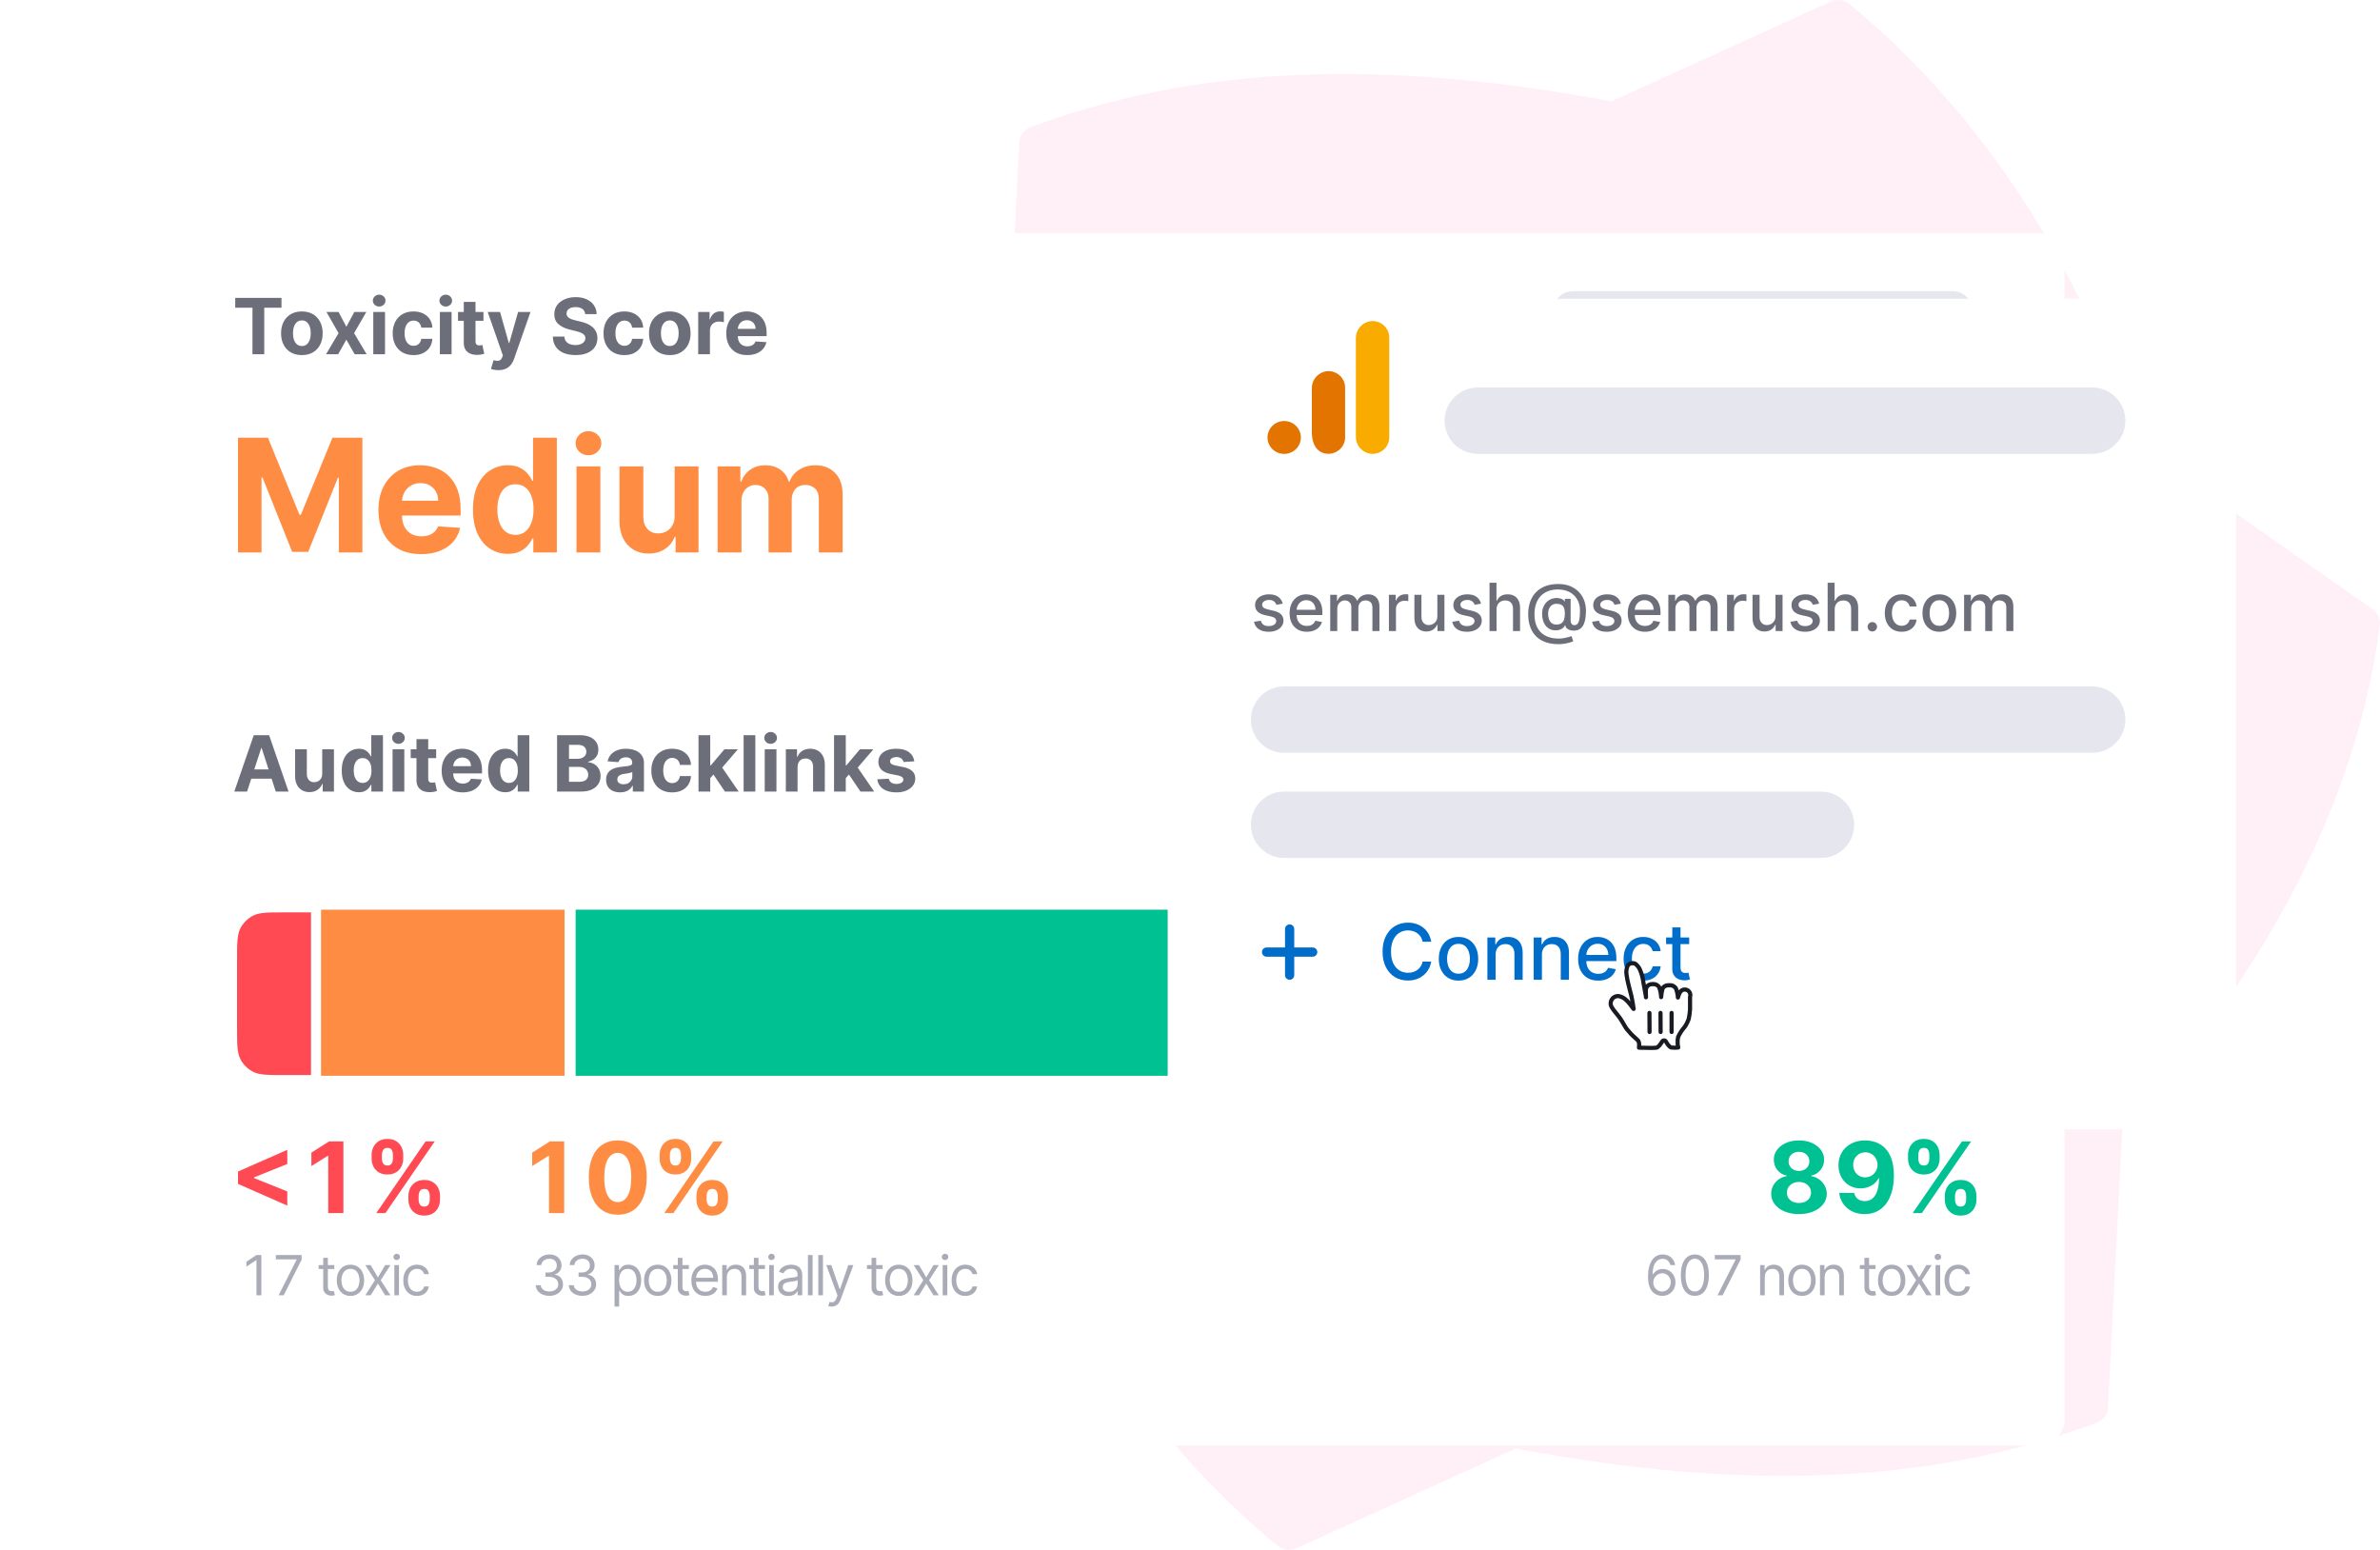 <svg width="430" height="280" fill="none" xmlns="http://www.w3.org/2000/svg">
  <g clip-path="url(#a)">
    <path d="M0 6c0-3.314 2.686-6 6-6h418c3.314 0 6 2.686 6 6v268c0 3.314-2.686 6-6 6H6C2.686 280 0 277.314 0 274V6Z" fill="#fff"/>
    <path d="M386.035 80.202c-9.156-30.341-27.282-59.286-51.883-79.483-.925-.745-2.22-.931-3.329-.465L291.147 18.309c-35.421-6.608-70.842-8.004-104.968 4.654-1.203.465-2.035 1.582-2.035 2.792-.462 9.773-2.59 50.352-2.59 50.352-23.583 25.036-42.08 56.587-46.519 90.837-.185 1.21.37 2.327 1.387 3.071l42.543 29.783c9.156 30.341 27.282 59.287 51.883 79.483.925.744 2.22.931 3.329.465l39.676-18.056c35.421 6.609 70.842 8.005 104.968-4.653 1.203-.465 2.035-1.582 2.035-2.792l2.59-50.352c23.583-25.129 42.08-56.68 46.519-90.837.185-1.21-.37-2.327-1.387-3.071l-42.543-29.783Z" fill="#FFF0F7"/>
    <g filter="url(#b)">
      <path d="M26 39.71C26 37.109 28.168 35 30.842 35H368.158c2.674 0 4.842 2.109 4.842 4.71V249.29c0 2.601-2.168 4.71-4.842 4.71H30.842C28.168 254 26 251.891 26 249.29V39.71Z" fill="#fff"/>
    </g>
    <path d="M42.497 55.593v-1.775h8.362v1.775h-3.117V64h-2.128v-8.407h-3.117ZM54.539 64.149c-.772 0-1.44-.164-2.003-.492-.56-.332-.993-.792-1.298-1.382-.305-.593-.457-1.281-.457-2.063 0-.789.152-1.478.457-2.068.305-.593.737-1.054 1.298-1.382.563-.332 1.231-.497 2.003-.497.772 0 1.438.166 1.999.497.563.328.998.789 1.302 1.382.305.59.457 1.279.457 2.068 0 .782-.152 1.47-.457 2.063-.305.59-.739 1.051-1.302 1.382-.56.328-1.226.492-1.999.492Zm.01-1.641c.351 0 .645-.099.88-.298.235-.202.413-.477.532-.825.123-.348.184-.744.184-1.188 0-.444-.061-.84-.184-1.188-.119-.348-.297-.623-.532-.825-.235-.202-.529-.303-.88-.303-.355 0-.653.101-.895.303-.239.202-.419.477-.542.825-.119.348-.179.744-.179 1.188 0 .444.06.84.179 1.188.123.348.303.623.542.825.242.199.54.298.895.298ZM61.172 56.364l1.402 2.67 1.437-2.67h2.173l-2.212 3.818L66.243 64H64.08l-1.506-2.64L61.092 64h-2.188l2.267-3.818-2.188-3.818h2.188ZM67.441 64v-7.636h2.118V64h-2.118Zm1.064-8.621c-.315 0-.585-.104-.81-.313-.222-.212-.333-.466-.333-.761 0-.292.111-.542.333-.751.225-.212.495-.318.81-.318s.583.106.805.318c.225.209.338.459.338.751 0 .295-.113.548-.338.761-.222.209-.49.313-.805.313ZM74.706 64.149c-.782 0-1.455-.166-2.018-.497-.56-.335-.991-.799-1.293-1.392-.298-.593-.447-1.276-.447-2.048 0-.782.151-1.468.452-2.058.305-.593.738-1.056 1.298-1.387.56-.335 1.226-.502 1.999-.502.666 0 1.25.121 1.75.363.5.242.896.582 1.188 1.019.292.438.452.951.482 1.541h-1.998c-.056-.381-.205-.688-.448-.92-.239-.235-.552-.353-.94-.353-.328 0-.615.089-.86.268-.242.176-.431.433-.567.771-.136.338-.204.747-.204 1.228 0 .487.066.901.199 1.243.136.341.326.602.572.781.245.179.532.268.86.268.242 0 .459-.05.651-.149.196-.1.356-.244.482-.432.129-.192.214-.423.254-.691h1.998c-.033.583-.192 1.097-.477 1.541-.282.441-.671.785-1.168 1.034-.497.249-1.085.373-1.765.373ZM79.472 64v-7.636h2.118V64H79.472Zm1.064-8.621c-.315 0-.585-.104-.81-.313-.222-.212-.333-.466-.333-.761 0-.292.111-.542.333-.751.225-.212.495-.318.81-.318.315 0 .583.106.805.318.225.209.338.459.338.751 0 .295-.113.548-.338.761-.222.209-.491.313-.805.313ZM87.348 56.364v1.591h-4.599v-1.591h4.599Zm-3.555-1.829h2.118v7.119c0 .196.03.348.089.457.06.106.142.181.249.224.109.043.235.065.378.065.099 0 .199-.008.298-.025.099-.02.176-.035.229-.045l.333 1.576c-.106.033-.255.071-.448.114-.192.046-.426.075-.701.085-.51.02-.958-.048-1.342-.204-.381-.156-.678-.398-.89-.726-.212-.328-.317-.742-.313-1.243v-7.398ZM90.035 66.864c-.268 0-.52-.021-.756-.065-.232-.04-.424-.091-.577-.154l.477-1.581c.249.076.472.118.671.124.202.007.376-.04.522-.139.149-.099.27-.269.363-.507l.124-.323-2.739-7.855h2.227l1.581 5.608h.08l1.596-5.608h2.242l-2.968 8.462c-.142.411-.336.769-.582 1.074-.242.308-.548.545-.92.711-.371.169-.819.254-1.342.254ZM105.734 56.746c-.039-.401-.21-.713-.512-.935-.301-.222-.711-.333-1.228-.333-.351 0-.648.05-.89.149-.241.096-.427.23-.556.403-.126.172-.189.368-.189.587-.007.182.031.341.114.477.086.136.204.254.353.353.149.096.322.181.517.254.196.07.404.129.627.179l.914.219c.444.1.852.232 1.223.398.372.166.693.369.965.612.272.242.482.527.631.855.153.328.231.704.234 1.129-.003.623-.163 1.163-.477 1.621-.312.454-.763.807-1.353 1.059-.586.249-1.294.373-2.123.373-.822 0-1.537-.126-2.147-.378-.607-.252-1.081-.625-1.422-1.119-.338-.497-.515-1.112-.532-1.844h2.083c.023.341.121.626.293.855.176.225.41.396.701.512.295.113.628.169 1 .169.364 0 .681-.053.949-.159.272-.106.482-.254.632-.443.149-.189.223-.406.223-.651 0-.229-.068-.421-.204-.577-.132-.156-.328-.288-.586-.398-.255-.109-.569-.209-.94-.298l-1.108-.278c-.859-.209-1.537-.535-2.034-.979-.497-.444-.744-1.042-.741-1.795-.003-.617.161-1.155.493-1.616.334-.461.793-.82 1.377-1.079.583-.259 1.246-.388 1.988-.388.756 0 1.416.129 1.979.388.567.259 1.008.618 1.322 1.079.315.461.478.994.488 1.601h-2.064ZM112.795 64.149c-.782 0-1.455-.166-2.018-.497-.56-.335-.991-.799-1.293-1.392-.298-.593-.447-1.276-.447-2.048 0-.782.151-1.468.452-2.058.305-.593.738-1.056 1.298-1.387.56-.335 1.226-.502 1.998-.502.667 0 1.25.121 1.75.363.501.242.897.582 1.189 1.019.291.438.452.951.482 1.541h-1.999c-.056-.381-.205-.688-.447-.92-.239-.235-.552-.353-.94-.353-.328 0-.615.089-.86.268-.242.176-.431.433-.567.771-.136.338-.203.747-.203 1.228 0 .487.066.901.198 1.243.136.341.327.602.572.781.245.179.532.268.86.268.242 0 .459-.05.651-.149.196-.1.357-.244.483-.432.129-.192.214-.423.253-.691h1.999c-.033.583-.192 1.097-.477 1.541-.282.441-.672.785-1.169 1.034-.497.249-1.085.373-1.765.373ZM121.012 64.149c-.772 0-1.44-.164-2.003-.492-.561-.332-.993-.792-1.298-1.382-.305-.593-.457-1.281-.457-2.063 0-.789.152-1.478.457-2.068.305-.593.737-1.054 1.298-1.382.563-.332 1.231-.497 2.003-.497s1.439.166 1.999.497c.563.328.997.789 1.302 1.382.305.59.458 1.279.458 2.068 0 .782-.153 1.47-.458 2.063-.305.59-.739 1.051-1.302 1.382-.56.328-1.227.492-1.999.492Zm.01-1.641c.351 0 .645-.099.88-.298.235-.202.413-.477.532-.825.123-.348.184-.744.184-1.188 0-.444-.061-.84-.184-1.188-.119-.348-.297-.623-.532-.825-.235-.202-.529-.303-.88-.303-.355 0-.653.101-.895.303-.238.202-.419.477-.542.825-.119.348-.179.744-.179 1.188 0 .444.06.84.179 1.188.123.348.304.623.542.825.242.199.54.298.895.298ZM126.148 64v-7.636h2.053v1.332h.08c.139-.474.372-.832.701-1.074.328-.245.706-.368 1.133-.368.106 0 .221.007.343.02.123.013.231.031.323.055v1.879c-.099-.03-.237-.056-.412-.08-.176-.023-.337-.035-.483-.035-.311 0-.59.068-.835.204-.242.133-.434.318-.576.557-.14.239-.209.514-.209.825V64h-2.118ZM135.001 64.149c-.786 0-1.462-.159-2.028-.477-.564-.322-.998-.776-1.303-1.362-.305-.59-.457-1.288-.457-2.093 0-.785.152-1.475.457-2.068.305-.593.734-1.056 1.288-1.387.556-.332 1.209-.497 1.958-.497.504 0 .973.081 1.407.244.438.159.819.399 1.144.721.328.322.583.726.766 1.213.182.484.273 1.051.273 1.7v.582h-6.448v-1.312h4.454c0-.305-.066-.575-.199-.81-.132-.235-.316-.419-.551-.552-.232-.136-.503-.204-.811-.204-.321 0-.606.075-.855.224-.245.146-.437.343-.577.592-.139.245-.21.519-.213.82v1.248c0 .378.069.704.208.979.143.275.344.487.602.636.259.149.565.224.92.224.235 0 .451-.033.646-.099.196-.066.363-.166.502-.298.139-.133.245-.295.318-.487l1.959.129c-.099.471-.303.882-.611 1.233-.305.348-.7.62-1.184.815-.48.192-1.035.288-1.665.288ZM44.64 143H42.333l3.515-10.182h2.774L52.132 143h-2.307l-2.55-7.855h-.08L44.64 143Zm-.144-4.002h5.449v1.68h-5.449v-1.68ZM58.215 139.749v-4.385h2.118V143h-2.033v-1.387h-.08c-.172.447-.459.807-.86 1.079-.398.272-.883.407-1.457.407-.51 0-.96-.116-1.347-.348-.388-.232-.691-.561-.91-.989-.215-.427-.325-.94-.328-1.536v-4.862h2.118v4.484c.003.451.124.807.363 1.069.239.262.558.393.96.393.255 0 .494-.058.716-.174.222-.12.401-.295.537-.527.139-.232.207-.519.204-.86ZM64.841 143.124c-.58 0-1.105-.149-1.576-.447-.467-.302-.839-.744-1.114-1.328-.272-.586-.408-1.305-.408-2.157 0-.875.141-1.603.423-2.183.282-.583.656-1.019 1.124-1.307.471-.292.986-.438 1.546-.438.427 0 .784.073 1.069.219.288.142.52.321.696.537.179.212.315.421.408.626h.065v-3.828h2.113V143h-2.088v-1.223h-.089c-.1.212-.24.423-.423.631-.179.206-.413.377-.701.512-.285.136-.633.204-1.044.204Zm.671-1.685c.341 0 .63-.093.865-.278.239-.189.421-.453.547-.791.129-.338.194-.734.194-1.188 0-.454-.063-.849-.189-1.183-.126-.335-.308-.594-.547-.776-.239-.182-.529-.273-.87-.273-.348 0-.641.094-.88.283-.239.189-.419.451-.542.785-.123.335-.184.723-.184 1.164 0 .444.061.837.184 1.178.126.338.307.603.542.796.239.188.532.283.88.283ZM70.927 143v-7.636h2.118V143h-2.118Zm1.064-8.621c-.315 0-.585-.104-.81-.313-.222-.212-.333-.466-.333-.761 0-.291.111-.541.333-.75.225-.212.495-.318.81-.318.315 0 .583.106.805.318.225.209.338.459.338.75 0 .295-.113.549-.338.761-.222.209-.49.313-.805.313ZM78.803 135.364v1.591h-4.599v-1.591h4.599Zm-3.555-1.83h2.118v7.119c0 .196.03.348.089.458.06.106.142.18.248.224.109.043.235.064.378.064.099 0 .199-.008.298-.025.099-.02.176-.035.229-.044l.333 1.576c-.106.033-.255.071-.448.114-.192.046-.426.074-.701.084-.51.02-.958-.048-1.342-.203-.381-.156-.678-.398-.89-.726-.212-.328-.317-.743-.313-1.243v-7.398ZM83.581 143.149c-.786 0-1.462-.159-2.029-.477-.563-.322-.998-.776-1.302-1.362-.305-.59-.457-1.288-.457-2.093 0-.786.152-1.475.457-2.069.305-.593.734-1.055 1.288-1.387.557-.331 1.21-.497 1.959-.497.504 0 .973.081 1.407.244.438.159.819.399 1.143.721.328.321.583.726.766 1.213.182.484.273 1.05.273 1.7v.582h-6.448v-1.313h4.455c0-.305-.066-.575-.199-.81-.133-.235-.317-.419-.552-.552-.232-.136-.502-.204-.81-.204-.322 0-.607.075-.855.224-.245.146-.438.343-.577.592-.139.245-.21.518-.214.82v1.248c0 .378.07.704.209.979.142.275.343.487.602.636.259.15.565.224.92.224.235 0 .451-.033.646-.099.196-.067.363-.166.502-.299.139-.132.245-.295.318-.487l1.959.13c-.099.47-.303.881-.612 1.232-.305.348-.699.62-1.183.816-.48.192-1.036.288-1.665.288ZM91.282 143.124c-.58 0-1.105-.149-1.576-.447-.467-.302-.839-.744-1.114-1.328-.272-.586-.408-1.305-.408-2.157 0-.875.141-1.603.423-2.183.282-.583.656-1.019 1.124-1.307.471-.292.986-.438 1.546-.438.427 0 .784.073 1.069.219.288.142.52.321.696.537.179.212.315.421.408.626h.065v-3.828h2.113V143h-2.088v-1.223h-.089c-.1.212-.24.423-.423.631-.179.206-.413.377-.701.512-.285.136-.633.204-1.044.204Zm.671-1.685c.341 0 .63-.093.865-.278.239-.189.421-.453.547-.791.129-.338.194-.734.194-1.188 0-.454-.063-.849-.189-1.183-.126-.335-.308-.594-.547-.776-.239-.182-.529-.273-.87-.273-.348 0-.641.094-.88.283-.239.189-.419.451-.542.785-.123.335-.184.723-.184 1.164 0 .444.061.837.184 1.178.126.338.307.603.542.796.239.188.532.283.88.283ZM100.649 143v-10.182h4.076c.749 0 1.374.111 1.875.333.5.222.876.531 1.128.925.252.391.378.842.378 1.352 0 .398-.08.748-.239 1.049-.159.299-.378.544-.656.736-.275.189-.59.323-.945.403v.099c.388.017.751.126 1.089.328.342.203.618.486.83.85.213.362.319.793.319 1.293 0 .54-.135 1.023-.403 1.447-.265.421-.658.754-1.178.999-.521.245-1.162.368-1.924.368h-4.35Zm2.152-1.76h1.755c.6 0 1.038-.114 1.313-.343.275-.232.412-.54.412-.925 0-.281-.068-.53-.203-.745-.136-.216-.33-.385-.582-.508-.249-.122-.545-.183-.89-.183h-1.805v2.704Zm0-4.161h1.596c.295 0 .557-.052.786-.154.232-.106.414-.255.546-.448.136-.192.204-.422.204-.691 0-.368-.131-.664-.392-.89-.259-.225-.627-.338-1.104-.338h-1.636v2.521ZM112.042 143.144c-.487 0-.921-.084-1.302-.253-.382-.173-.683-.426-.905-.761-.219-.338-.328-.759-.328-1.263 0-.424.078-.78.233-1.069.156-.288.368-.52.637-.696.268-.175.573-.308.914-.397.345-.09.706-.153 1.084-.189.444-.047.802-.09 1.074-.13.272-.043.469-.106.592-.189.122-.082.184-.205.184-.367v-.03c0-.315-.1-.559-.299-.731-.195-.172-.474-.259-.835-.259-.381 0-.684.085-.91.254-.225.166-.374.374-.447.626l-1.959-.159c.1-.464.295-.865.587-1.203.291-.341.668-.603 1.128-.785.464-.186 1.001-.279 1.611-.279.424 0 .83.05 1.218.149.391.1.738.254 1.039.463.305.209.545.477.721.805.176.325.264.714.264 1.168V143h-2.009v-1.059h-.06c-.122.239-.286.449-.492.631-.205.179-.452.32-.741.423-.288.099-.621.149-.999.149Zm.607-1.461c.311 0 .586-.062.825-.184.239-.126.426-.295.562-.508.136-.212.204-.452.204-.72v-.811c-.067.043-.158.083-.274.12-.113.033-.24.064-.383.094-.142.027-.285.051-.427.075-.143.019-.272.038-.388.054-.249.037-.466.095-.651.174-.186.08-.33.188-.433.323-.103.133-.154.299-.154.498 0 .288.104.508.313.661.212.149.481.224.806.224ZM121.436 143.149c-.782 0-1.455-.166-2.018-.497-.561-.335-.991-.799-1.293-1.392-.298-.593-.448-1.276-.448-2.048 0-.783.151-1.469.453-2.059.305-.593.737-1.055 1.297-1.387.561-.334 1.227-.502 1.999-.502.666 0 1.25.121 1.75.363.501.242.897.582 1.188 1.019.292.438.453.952.482 1.542h-1.998c-.056-.382-.206-.688-.448-.92-.238-.236-.551-.353-.939-.353-.328 0-.615.089-.86.268-.242.176-.431.433-.567.771-.136.338-.204.747-.204 1.228 0 .487.066.901.199 1.243.136.341.326.601.572.78.245.179.532.269.86.269.242 0 .459-.05.651-.149.196-.1.356-.244.482-.433.13-.192.214-.423.254-.691h1.998c-.033.583-.192 1.097-.477 1.541-.281.441-.671.786-1.168 1.034-.497.249-1.086.373-1.765.373ZM128.122 140.803l.005-2.541h.308l2.446-2.898h2.431l-3.286 3.838h-.502l-1.402 1.601Zm-1.92 2.197v-10.182h2.118V143h-2.118Zm4.773 0-2.247-3.326 1.412-1.496 3.316 4.822h-2.481ZM136.469 132.818V143h-2.118v-10.182h2.118ZM138.165 143v-7.636h2.118V143h-2.118Zm1.064-8.621c-.315 0-.585-.104-.81-.313-.222-.212-.333-.466-.333-.761 0-.291.111-.541.333-.75.225-.212.495-.318.81-.318.315 0 .584.106.806.318.225.209.338.459.338.75 0 .295-.113.549-.338.761-.222.209-.491.313-.806.313ZM144.098 138.585V143h-2.118v-7.636h2.018v1.347h.09c.169-.444.452-.796.85-1.054.398-.262.88-.393 1.447-.393.53 0 .992.116 1.387.348.394.232.701.564.919.995.219.427.329.938.329 1.531V143h-2.118v-4.484c.003-.468-.116-.832-.358-1.094-.242-.265-.575-.398-1-.398-.285 0-.536.061-.755.184-.216.123-.385.302-.507.537-.12.232-.181.512-.184.84ZM152.608 140.803l.005-2.541h.308l2.446-2.898h2.431l-3.286 3.838h-.502l-1.402 1.601ZM150.689 143v-10.182h2.118V143h-2.118Zm4.773 0-2.248-3.326 1.412-1.496 3.316 4.822h-2.48ZM165.191 137.541l-1.939.12c-.033-.166-.104-.315-.214-.448-.109-.136-.253-.244-.432-.323-.176-.083-.386-.124-.632-.124-.328 0-.605.069-.83.208-.225.136-.338.319-.338.547 0 .183.073.337.219.463.146.126.396.227.75.303l1.383.278c.742.153 1.296.398 1.66.736.365.338.547.782.547 1.333 0 .5-.148.939-.443 1.317-.291.378-.692.673-1.203.885-.507.209-1.092.313-1.755.313-1.01 0-1.816-.21-2.416-.631-.596-.424-.946-1.001-1.049-1.73l2.083-.11c.063.309.216.544.458.706.242.159.552.239.929.239.372 0 .67-.071.895-.214.229-.146.345-.333.348-.562-.003-.192-.084-.349-.243-.472-.159-.126-.405-.222-.736-.288l-1.323-.264c-.745-.149-1.3-.408-1.665-.775-.361-.368-.542-.837-.542-1.407 0-.491.133-.913.398-1.268.268-.355.644-.628 1.128-.82.488-.193 1.058-.289 1.711-.289.964 0 1.723.204 2.277.612.556.407.881.963.974 1.665Z" fill="#6C6E79"/>
    <path d="M47.219 226.727V234h-.881v-6.349h-.043L44.52 228.83v-.895l1.818-1.208h.881ZM50.338 234l3.253-6.435v-.056h-3.75v-.782h4.659v.824L51.262 234h-.923ZM60.401 228.545v.711h-2.827v-.711h2.827Zm-2.003-1.306h.838v5.199c0 .236.034.414.103.532.071.116.161.194.27.235.111.037.228.056.351.056.092 0 .168-.004.227-.014.059-.012.106-.021.142-.028l.171.753c-.057.021-.136.042-.238.064-.102.023-.231.035-.387.035-.237 0-.469-.051-.696-.153-.225-.101-.412-.257-.561-.465-.147-.208-.22-.471-.22-.788v-5.426ZM63.319 234.114c-.492 0-.924-.118-1.296-.352-.369-.234-.658-.562-.867-.984-.206-.421-.309-.913-.309-1.477 0-.568.103-1.064.309-1.488.208-.424.497-.753.867-.987.372-.234.804-.352 1.296-.352.492 0 .923.118 1.293.352.372.234.661.563.867.987.208.424.312.92.312 1.488 0 .564-.104 1.056-.312 1.477-.206.422-.495.75-.867.984-.369.234-.8.352-1.293.352Zm0-.753c.374 0 .682-.096.923-.288.241-.192.42-.444.536-.756.116-.313.174-.651.174-1.016 0-.364-.058-.704-.174-1.019-.116-.315-.295-.569-.536-.764-.241-.194-.549-.291-.923-.291-.374 0-.682.097-.923.291-.241.195-.42.449-.536.764-.116.315-.174.655-.174 1.019 0 .365.058.703.174 1.016.116.312.295.564.536.756.241.192.549.288.923.288ZM66.97 228.545l1.307 2.231 1.307-2.231h.966l-1.761 2.728L70.55 234h-.966l-1.307-2.116L66.97 234h-.966l1.733-2.727-1.733-2.728h.966ZM71.246 234v-5.455h.838V234h-.838Zm.426-6.364c-.163 0-.304-.055-.423-.167-.116-.111-.174-.245-.174-.401 0-.156.058-.29.174-.401.118-.111.259-.167.423-.167.163 0 .303.056.419.167.118.111.177.245.177.401 0 .156-.059.29-.177.401-.116.112-.256.167-.419.167ZM75.335 234.114c-.511 0-.952-.121-1.321-.363-.369-.241-.653-.574-.852-.997-.199-.424-.298-.908-.298-1.453 0-.554.102-1.043.305-1.466.206-.427.492-.759.859-.998.369-.242.8-.363 1.293-.363.384 0 .729.071 1.037.214.308.142.56.34.756.596.197.256.318.554.366.895h-.838c-.064-.249-.206-.469-.426-.661-.218-.194-.511-.291-.881-.291-.327 0-.613.085-.859.256-.244.168-.434.406-.572.714-.135.305-.202.664-.202 1.076 0 .421.066.788.199 1.101.135.312.324.555.568.728.246.172.535.259.867.259.218 0 .415-.038.593-.114.177-.076.328-.184.451-.327.123-.142.211-.312.263-.511h.838c-.047.322-.165.612-.351.87-.185.256-.43.459-.735.611-.303.149-.656.224-1.058.224ZM99.267 234.099c-.469 0-.887-.08-1.254-.241-.365-.161-.655-.385-.87-.671-.213-.289-.329-.624-.348-1.005h.895c.019.234.099.437.241.607.142.168.328.298.557.391.23.092.484.138.763.138.312 0 .59-.054.831-.163.241-.109.431-.261.568-.455.137-.194.206-.419.206-.674 0-.268-.066-.504-.199-.707-.133-.206-.327-.367-.582-.483-.256-.116-.569-.174-.938-.174h-.582v-.781h.582c.289 0 .542-.052.76-.157.22-.104.392-.251.515-.44.125-.189.188-.412.188-.668 0-.246-.054-.46-.163-.642-.109-.183-.263-.325-.462-.426-.197-.102-.428-.153-.696-.153-.251 0-.488.046-.71.138-.22.09-.4.222-.54.395-.14.17-.215.376-.227.617h-.852c.014-.381.129-.715.344-1.001.215-.289.497-.514.845-.675.35-.161.735-.241 1.154-.241.45 0 .836.091 1.158.273.322.18.569.418.742.714.173.296.26.616.26.959 0 .409-.108.759-.324 1.047-.213.289-.503.489-.87.601v.056c.46.076.818.271 1.076.586.258.313.387.7.387 1.162 0 .395-.107.75-.323 1.065-.213.312-.504.559-.873.739-.37.179-.79.269-1.261.269ZM105.242 234.099c-.469 0-.887-.08-1.254-.241-.365-.161-.655-.385-.87-.671-.213-.289-.329-.624-.348-1.005h.895c.019.234.099.437.241.607.142.168.328.298.558.391.23.092.484.138.763.138.313 0 .59-.054.831-.163.242-.109.431-.261.569-.455.137-.194.206-.419.206-.674 0-.268-.067-.504-.199-.707-.133-.206-.327-.367-.583-.483-.255-.116-.568-.174-.937-.174h-.583v-.781h.583c.289 0 .542-.052.76-.157.22-.104.392-.251.515-.44.125-.189.188-.412.188-.668 0-.246-.055-.46-.164-.642-.108-.183-.262-.325-.461-.426-.197-.102-.429-.153-.696-.153-.251 0-.488.046-.71.138-.221.09-.401.222-.54.395-.14.17-.216.376-.227.617h-.853c.014-.381.129-.715.345-1.001.215-.289.497-.514.845-.675.35-.161.735-.241 1.154-.241.45 0 .836.091 1.158.273.322.18.569.418.742.714.173.296.259.616.259.959 0 .409-.108.759-.323 1.047-.213.289-.503.489-.87.601v.056c.459.076.818.271 1.076.586.258.313.387.7.387 1.162 0 .395-.108.75-.323 1.065-.213.312-.504.559-.874.739-.369.179-.789.269-1.26.269ZM111.029 236.045v-7.5h.809v.867h.1c.061-.095.147-.216.255-.362.112-.149.27-.282.476-.398.209-.118.49-.178.846-.178.459 0 .864.115 1.214.345.35.23.624.555.82.976.197.422.295.919.295 1.492 0 .578-.098 1.078-.295 1.502-.196.421-.468.748-.816.98-.348.23-.75.345-1.204.345-.351 0-.631-.058-.842-.174-.211-.119-.373-.253-.486-.402-.114-.151-.202-.277-.263-.376h-.071v2.883h-.838Zm.824-4.772c0 .412.06.775.181 1.09.12.312.297.557.529.735.232.175.516.263.852.263.35 0 .643-.093.877-.277.237-.187.415-.438.533-.753.121-.317.181-.67.181-1.058 0-.384-.059-.729-.178-1.037-.116-.31-.292-.555-.529-.735-.234-.183-.529-.274-.884-.274-.341 0-.627.087-.859.26-.232.17-.407.409-.526.717-.118.305-.177.662-.177 1.069ZM118.838 234.114c-.492 0-.924-.118-1.296-.352-.369-.234-.658-.562-.866-.984-.206-.421-.309-.913-.309-1.477 0-.568.103-1.064.309-1.488.208-.424.497-.753.866-.987.372-.234.804-.352 1.296-.352.493 0 .924.118 1.293.352.372.234.661.563.866.987.209.424.313.92.313 1.488 0 .564-.104 1.056-.313 1.477-.205.422-.494.75-.866.984-.369.234-.8.352-1.293.352Zm0-.753c.374 0 .682-.096.924-.288.241-.192.42-.444.536-.756.116-.313.174-.651.174-1.016 0-.364-.058-.704-.174-1.019-.116-.315-.295-.569-.536-.764-.242-.194-.55-.291-.924-.291s-.681.097-.923.291c-.241.195-.42.449-.536.764-.116.315-.174.655-.174 1.019 0 .365.058.703.174 1.016.116.312.295.564.536.756.242.192.549.288.923.288ZM124.461 228.545v.711h-2.826v-.711h2.826Zm-2.002-1.306h.838v5.199c0 .236.034.414.103.532.071.116.161.194.27.235.111.037.228.056.351.056.092 0 .168-.004.227-.014.06-.012.107-.021.142-.028l.171.753c-.057.021-.136.042-.238.064-.102.023-.231.035-.387.035-.237 0-.469-.051-.696-.153-.225-.101-.412-.257-.561-.465-.147-.208-.22-.471-.22-.788v-5.426ZM127.45 234.114c-.525 0-.979-.116-1.36-.348-.378-.235-.671-.561-.877-.98-.203-.422-.305-.912-.305-1.471 0-.558.102-1.051.305-1.477.206-.428.493-.762.86-1.001.369-.242.8-.363 1.292-.363.284 0 .565.048.842.142.277.095.529.249.756.462.227.211.409.49.544.838.134.348.202.777.202 1.286v.355h-4.205v-.725h3.353c0-.307-.062-.582-.185-.823-.121-.242-.294-.433-.518-.572-.223-.14-.486-.21-.789-.21-.334 0-.622.083-.866.249-.242.163-.428.376-.558.639-.13.263-.195.545-.195.845v.483c0 .412.071.761.213 1.048.144.284.344.5.6.65.256.146.553.22.891.22.221 0 .419-.031.597-.093.18-.063.335-.158.465-.284.13-.127.231-.286.302-.475l.81.227c-.086.274-.229.516-.43.724-.201.206-.45.367-.746.483-.296.114-.628.171-.998.171ZM131.322 230.719V234h-.838v-5.455h.809v.853h.071c.128-.277.322-.5.583-.668.26-.17.596-.256 1.008-.256.37 0 .693.076.97.228.277.149.492.376.646.682.154.303.231.686.231 1.15V234h-.838v-3.409c0-.429-.111-.762-.334-1.002-.222-.241-.528-.362-.916-.362-.268 0-.507.058-.717.174-.209.116-.373.286-.494.508-.121.223-.181.493-.181.81ZM138.206 228.545v.711h-2.827v-.711h2.827Zm-2.003-1.306h.838v5.199c0 .236.034.414.103.532.071.116.161.194.27.235.111.037.228.056.351.056.093 0 .168-.004.227-.014.06-.012.107-.021.143-.028l.17.753c-.057.021-.136.042-.238.064-.102.023-.231.035-.387.035-.237 0-.469-.051-.696-.153-.225-.101-.412-.257-.561-.465-.147-.208-.22-.471-.22-.788v-5.426ZM138.966 234v-5.455h.838V234h-.838Zm.426-6.364c-.163 0-.304-.055-.422-.167-.116-.111-.174-.245-.174-.401 0-.156.058-.29.174-.401.118-.111.259-.167.422-.167.164 0 .303.056.419.167.119.111.178.245.178.401 0 .156-.059.29-.178.401-.116.112-.255.167-.419.167ZM142.444 234.128c-.345 0-.659-.065-.941-.195-.281-.133-.505-.324-.671-.572-.166-.251-.248-.554-.248-.909 0-.313.061-.566.184-.76.123-.197.288-.351.494-.462.206-.111.433-.194.682-.248.251-.057.503-.102.756-.135.332-.043.6-.075.806-.096.209-.024.36-.063.455-.117.097-.055.145-.15.145-.285v-.028c0-.35-.096-.623-.287-.817-.19-.194-.477-.291-.863-.291-.4 0-.714.088-.941.263-.228.175-.387.362-.48.561l-.795-.284c.142-.332.331-.59.568-.774.239-.187.5-.318.781-.391.284-.076.564-.114.838-.114.176 0 .377.022.604.064.23.041.451.125.664.252.216.128.394.321.536.579.142.258.213.604.213 1.037V234h-.838v-.739h-.042c-.057.119-.152.245-.284.38-.133.135-.309.25-.53.345-.22.094-.488.142-.806.142Zm.128-.753c.332 0 .611-.065.838-.195.23-.131.403-.299.519-.505.118-.206.177-.422.177-.649v-.767c-.035.042-.113.081-.234.117-.118.033-.256.062-.412.088-.154.024-.304.045-.451.064-.144.017-.262.031-.352.043-.217.028-.421.075-.61.139-.187.061-.339.155-.455.28-.114.123-.17.291-.17.504 0 .292.107.512.323.661.218.147.493.22.827.22ZM146.812 226.727V234h-.838v-7.273h.838ZM148.685 226.727V234h-.838v-7.273h.838ZM150.26 236.045c-.142 0-.269-.011-.38-.035-.111-.021-.188-.043-.231-.064l.213-.739c.204.052.384.071.54.057.156-.014.295-.084.415-.209.124-.123.236-.323.338-.6l.156-.427-2.017-5.483h.909l1.506 4.347h.057l1.505-4.347h.909l-2.315 6.25c-.104.282-.233.515-.387.7-.154.187-.333.326-.536.416-.202.089-.429.134-.682.134ZM159.471 228.545v.711h-2.827v-.711h2.827Zm-2.003-1.306h.838v5.199c0 .236.035.414.103.532.071.116.161.194.27.235.112.037.229.056.352.056.092 0 .168-.004.227-.014.059-.012.107-.021.142-.028l.171.753c-.057.021-.137.042-.238.064-.102.023-.231.035-.387.035-.237 0-.469-.051-.696-.153-.225-.101-.412-.257-.561-.465-.147-.208-.221-.471-.221-.788v-5.426ZM162.389 234.114c-.492 0-.924-.118-1.296-.352-.369-.234-.658-.562-.866-.984-.206-.421-.309-.913-.309-1.477 0-.568.103-1.064.309-1.488.208-.424.497-.753.866-.987.372-.234.804-.352 1.296-.352.493 0 .923.118 1.293.352.371.234.66.563.866.987.209.424.313.92.313 1.488 0 .564-.104 1.056-.313 1.477-.206.422-.495.75-.866.984-.37.234-.8.352-1.293.352Zm0-.753c.374 0 .682-.096.923-.288.242-.192.421-.444.537-.756.116-.313.174-.651.174-1.016 0-.364-.058-.704-.174-1.019-.116-.315-.295-.569-.537-.764-.241-.194-.549-.291-.923-.291s-.682.097-.923.291c-.242.195-.42.449-.536.764-.116.315-.174.655-.174 1.019 0 .365.058.703.174 1.016.116.312.294.564.536.756.241.192.549.288.923.288ZM166.04 228.545l1.307 2.231 1.307-2.231h.966l-1.761 2.728L169.62 234h-.966l-1.307-2.116L166.04 234h-.965l1.732-2.727-1.732-2.728h.965ZM170.316 234v-5.455h.838V234h-.838Zm.426-6.364c-.163 0-.304-.055-.423-.167-.116-.111-.174-.245-.174-.401 0-.156.058-.29.174-.401.119-.111.26-.167.423-.167.163 0 .303.056.419.167.118.111.178.245.178.401 0 .156-.06.29-.178.401-.116.112-.256.167-.419.167ZM174.405 234.114c-.512 0-.952-.121-1.321-.363-.37-.241-.654-.574-.853-.997-.198-.424-.298-.908-.298-1.453 0-.554.102-1.043.306-1.466.206-.427.492-.759.859-.998.369-.242.8-.363 1.293-.363.383 0 .729.071 1.037.214.307.142.559.34.756.596.196.256.318.554.366.895h-.838c-.064-.249-.206-.469-.427-.661-.217-.194-.511-.291-.88-.291-.327 0-.613.085-.86.256-.243.168-.434.406-.571.714-.135.305-.203.664-.203 1.076 0 .421.067.788.199 1.101.135.312.324.555.568.728.247.172.535.259.867.259.218 0 .415-.038.593-.114.177-.076.328-.184.451-.327.123-.142.211-.312.263-.511h.838c-.048.322-.165.612-.352.87-.185.256-.43.459-.735.611-.303.149-.656.224-1.058.224ZM300.281 234.099c-.298-.004-.596-.061-.895-.17-.298-.109-.57-.292-.816-.55-.247-.261-.444-.612-.593-1.055-.149-.445-.224-1.004-.224-1.676 0-.644.06-1.215.181-1.712.121-.499.296-.92.526-1.261.229-.343.506-.603.831-.781.326-.177.694-.266 1.104-.266.407 0 .769.082 1.087.245.319.161.58.386.781.675.201.288.331.621.39.997h-.866c-.08-.326-.237-.597-.469-.813-.232-.215-.54-.323-.923-.323-.563 0-1.007.245-1.332.735-.322.49-.484 1.178-.486 2.063h.057c.132-.201.29-.372.472-.515.185-.144.388-.255.611-.333.222-.078.458-.118.706-.118.417 0 .798.105 1.144.313.345.206.622.491.831.856.208.362.312.778.312 1.246 0 .45-.1.862-.302 1.236-.201.372-.484.668-.848.888-.362.218-.789.324-1.279.319Zm0-.781c.299 0 .566-.074.803-.224.239-.149.427-.349.565-.6.139-.251.209-.53.209-.838 0-.3-.067-.574-.202-.82-.133-.249-.316-.446-.551-.593-.232-.147-.497-.22-.795-.22-.225 0-.435.045-.629.135-.194.087-.364.208-.511.362-.145.154-.258.33-.341.529-.083.197-.124.404-.124.621 0 .289.067.559.202.81.137.251.324.453.561.607.239.154.51.231.813.231ZM306.213 234.099c-.535 0-.99-.145-1.367-.436-.376-.294-.664-.719-.863-1.275-.199-.559-.298-1.234-.298-2.024 0-.786.099-1.458.298-2.014.201-.559.49-.985.867-1.278.378-.296.833-.444 1.363-.444.531 0 .984.148 1.36.444.379.293.668.719.867 1.278.201.556.302 1.228.302 2.014 0 .79-.1 1.465-.299 2.024-.198.556-.486.981-.862 1.275-.377.291-.833.436-1.368.436Zm0-.781c.531 0 .943-.256 1.236-.767.294-.511.44-1.24.44-2.187 0-.63-.067-1.166-.202-1.609-.133-.443-.324-.78-.575-1.012-.249-.232-.548-.348-.899-.348-.525 0-.936.259-1.232.778-.296.516-.444 1.246-.444 2.191 0 .629.066 1.164.199 1.605.133.44.323.775.572 1.005.251.229.553.344.905.344ZM310.313 234l3.253-6.435v-.056h-3.75v-.782h4.659v.824L311.236 234h-.923ZM318.842 230.719V234h-.839v-5.455h.81v.853h.071c.128-.277.322-.5.583-.668.26-.17.596-.256 1.008-.256.369 0 .693.076.97.228.277.149.492.376.646.682.154.303.231.686.231 1.15V234h-.838v-3.409c0-.429-.112-.762-.334-1.002-.223-.241-.528-.362-.916-.362-.268 0-.507.058-.718.174-.208.116-.373.286-.493.508-.121.223-.181.493-.181.81ZM325.569 234.114c-.492 0-.924-.118-1.296-.352-.37-.234-.658-.562-.867-.984-.206-.421-.309-.913-.309-1.477 0-.568.103-1.064.309-1.488.209-.424.497-.753.867-.987.372-.234.804-.352 1.296-.352s.923.118 1.293.352c.371.234.66.563.866.987.208.424.313.92.313 1.488 0 .564-.105 1.056-.313 1.477-.206.422-.495.75-.866.984-.37.234-.801.352-1.293.352Zm0-.753c.374 0 .682-.096.923-.288.242-.192.42-.444.536-.756.117-.313.175-.651.175-1.016 0-.364-.058-.704-.175-1.019-.116-.315-.294-.569-.536-.764-.241-.194-.549-.291-.923-.291s-.682.097-.923.291c-.242.195-.421.449-.537.764-.116.315-.174.655-.174 1.019 0 .365.058.703.174 1.016.116.312.295.564.537.756.241.192.549.288.923.288ZM329.658 230.719V234h-.838v-5.455h.81v.853h.071c.127-.277.322-.5.582-.668.26-.17.597-.256 1.008-.256.37 0 .693.076.97.228.277.149.492.376.646.682.154.303.231.686.231 1.15V234h-.838v-3.409c0-.429-.111-.762-.334-1.002-.222-.241-.528-.362-.916-.362-.268 0-.507.058-.717.174-.209.116-.373.286-.494.508-.121.223-.181.493-.181.81ZM338.854 228.545v.711h-2.827v-.711h2.827Zm-2.003-1.306h.838v5.199c0 .236.035.414.103.532.071.116.161.194.27.235.112.037.229.056.352.056.092 0 .168-.004.227-.014.059-.012.107-.021.142-.028l.171.753c-.057.021-.137.042-.238.064-.102.023-.231.035-.387.035-.237 0-.469-.051-.696-.153-.225-.101-.412-.257-.562-.465-.146-.208-.22-.471-.22-.788v-5.426ZM341.772 234.114c-.492 0-.924-.118-1.296-.352-.369-.234-.658-.562-.867-.984-.206-.421-.308-.913-.308-1.477 0-.568.102-1.064.308-1.488.209-.424.498-.753.867-.987.372-.234.804-.352 1.296-.352.493 0 .923.118 1.293.352.371.234.66.563.866.987.209.424.313.92.313 1.488 0 .564-.104 1.056-.313 1.477-.206.422-.495.75-.866.984-.37.234-.8.352-1.293.352Zm0-.753c.374 0 .682-.096.923-.288.242-.192.421-.444.537-.756.116-.313.174-.651.174-1.016 0-.364-.058-.704-.174-1.019-.116-.315-.295-.569-.537-.764-.241-.194-.549-.291-.923-.291s-.682.097-.923.291c-.242.195-.42.449-.536.764-.116.315-.174.655-.174 1.019 0 .365.058.703.174 1.016.116.312.294.564.536.756.241.192.549.288.923.288ZM345.423 228.545l1.307 2.231 1.307-2.231h.966l-1.761 2.728 1.761 2.727h-.966l-1.307-2.116-1.307 2.116h-.966l1.733-2.727-1.733-2.728h.966ZM349.699 234v-5.455h.838V234h-.838Zm.426-6.364c-.163 0-.304-.055-.423-.167-.116-.111-.174-.245-.174-.401 0-.156.058-.29.174-.401.119-.111.26-.167.423-.167.163 0 .303.056.419.167.118.111.178.245.178.401 0 .156-.06.29-.178.401-.116.112-.256.167-.419.167ZM353.788 234.114c-.512 0-.952-.121-1.321-.363-.37-.241-.654-.574-.853-.997-.198-.424-.298-.908-.298-1.453 0-.554.102-1.043.306-1.466.206-.427.492-.759.859-.998.369-.242.8-.363 1.293-.363.383 0 .729.071 1.036.214.308.142.56.34.757.596.196.256.318.554.366.895h-.838c-.064-.249-.206-.469-.427-.661-.217-.194-.511-.291-.88-.291-.327 0-.613.085-.86.256-.243.168-.434.406-.571.714-.135.305-.203.664-.203 1.076 0 .421.066.788.199 1.101.135.312.324.555.568.728.246.172.535.259.867.259.218 0 .415-.038.593-.114.177-.076.328-.184.451-.327.123-.142.21-.312.263-.511h.838c-.048.322-.165.612-.352.87-.185.256-.43.459-.735.611-.303.149-.656.224-1.058.224Z" fill="#A9ABB6"/>
    <g filter="url(#c)">
      <path d="M42.83 168.137c0-3.094 0-4.641.621-5.815.501-.946 1.276-1.721 2.222-2.222 1.173-.621 2.72-.621 5.814-.621h4.703v29.393h-4.703c-3.094 0-4.641 0-5.814-.621-.947-.501-1.721-1.276-2.222-2.222-.621-1.174-.621-2.721-.621-5.815v-12.077Z" fill="#FF4953"/>
    </g>
    <g filter="url(#d)">
      <path d="M58 159h44v30H58v-30Z" fill="#FF8C43"/>
    </g>
    <g filter="url(#e)">
      <path d="M104 159h243.375c3.082 0 4.624 0 5.792.634.943.512 1.715 1.302 2.214 2.268.619 1.198.619 2.777.619 5.934v12.328c0 3.157 0 4.736-.619 5.934-.499.966-1.271 1.756-2.214 2.268-1.168.634-2.71.634-5.792.634H104v-30Z" fill="#00C192"/>
    </g>
    <path d="M43 79.073h5.405l5.709 13.927h.243l5.709-13.927h5.405v20.729h-4.251v-13.492h-.172l-5.364 13.391h-2.895l-5.364-13.441h-.172v13.543H43v-20.729ZM76.085 100.106c-1.599 0-2.976-.324-4.13-.972-1.147-.654-2.031-1.579-2.652-2.773-.621-1.201-.931-2.622-.931-4.261 0-1.599.31-3.003.931-4.211.621-1.208 1.495-2.149 2.622-2.824 1.134-.675 2.463-1.012 3.988-1.012 1.026 0 1.98.165 2.864.496.891.324 1.667.813 2.328 1.468.668.655 1.188 1.478 1.559 2.47.371.985.557 2.139.557 3.462v1.184H70.093v-2.672h9.069c0-.621-.135-1.171-.405-1.65-.27-.479-.644-.854-1.123-1.123-.472-.277-1.022-.415-1.65-.415-.654 0-1.235.152-1.741.456-.499.297-.891.698-1.174 1.204-.283.499-.428 1.056-.435 1.67v2.541c0 .769.142 1.434.425 1.994.29.56.698.992 1.225 1.296.526.304 1.151.456 1.873.456.479 0 .918-.068 1.316-.202.398-.135.739-.337 1.022-.607s.499-.601.648-.992l3.988.263c-.203.958-.617 1.795-1.245 2.51-.621.709-1.424 1.262-2.409 1.66-.978.391-2.109.587-3.391.587ZM91.763 100.055c-1.181 0-2.25-.303-3.209-.911-.951-.614-1.707-1.515-2.267-2.703-.553-1.194-.83-2.659-.83-4.393 0-1.781.287-3.263.86-4.443.574-1.188 1.336-2.075 2.287-2.662.958-.594 2.007-.891 3.148-.891.871 0 1.596.148 2.176.445.587.29 1.059.654 1.417 1.093.364.432.641.857.83 1.275h.132v-7.794h4.301v20.729h-4.251v-2.49h-.182c-.203.432-.489.86-.86 1.285-.364.418-.84.766-1.427 1.043-.58.277-1.289.415-2.126.415Zm1.366-3.431c.695 0 1.282-.189 1.761-.567.486-.385.857-.921 1.113-1.609.263-.688.395-1.495.395-2.419 0-.924-.128-1.727-.385-2.409-.256-.681-.627-1.208-1.113-1.579-.486-.371-1.076-.557-1.771-.557-.709 0-1.306.192-1.792.577-.486.385-.854.918-1.103 1.599-.25.681-.374 1.471-.374 2.368 0 .904.125 1.704.374 2.399.256.688.624 1.228 1.103 1.619.486.385 1.083.577 1.792.577ZM104.154 99.802V84.255h4.312v15.547h-4.312Zm2.167-17.551c-.642 0-1.191-.212-1.65-.638-.452-.432-.678-.948-.678-1.549 0-.594.226-1.103.678-1.528.459-.432 1.008-.648 1.65-.648.641 0 1.187.216 1.639.648.459.425.688.935.688 1.528 0 .601-.229 1.117-.688 1.549-.452.425-.998.638-1.639.638ZM121.89 93.183v-8.927h4.312v15.547h-4.14v-2.824h-.162c-.351.911-.934 1.643-1.751 2.196-.81.553-1.798.83-2.966.83-1.039 0-1.953-.237-2.742-.709-.79-.472-1.407-1.144-1.853-2.014-.438-.87-.661-1.913-.668-3.127v-9.899h4.312v9.13c.007.918.253 1.643.739 2.176.486.533 1.137.8 1.953.8.52 0 1.006-.118 1.458-.354.452-.243.816-.601 1.093-1.073.283-.472.422-1.056.415-1.751ZM129.651 99.802V84.255h4.109v2.743h.182c.324-.911.864-1.629 1.62-2.156.755-.526 1.66-.789 2.712-.789 1.066 0 1.974.267 2.723.8.749.526 1.248 1.242 1.498 2.146h.162c.317-.891.891-1.603 1.721-2.136.836-.54 1.825-.81 2.965-.81 1.451 0 2.628.462 3.533 1.387.911.918 1.366 2.22 1.366 3.907v10.456h-4.302v-9.605c0-.864-.229-1.511-.688-1.943-.459-.432-1.032-.648-1.721-.648-.782 0-1.393.25-1.832.749-.438.493-.657 1.144-.657 1.954v9.494h-4.181v-9.697c0-.762-.219-1.37-.658-1.822-.431-.452-1.002-.678-1.71-.678-.479 0-.911.121-1.296.364-.378.236-.678.57-.9 1.002-.223.425-.334.924-.334 1.498v9.332h-4.312Z" fill="#FF8C43"/>
    <path d="M43 213.874v-2.227l8.907-3.922v2.562l-6.098 2.448.082-.133v.316l-.082-.132 6.098 2.448v2.562L43 213.874ZM62.041 206.2v12.956H59.302V208.8h-.076l-2.967 1.86v-2.429l3.207-2.031h2.575ZM73.792 216.727v-.684c0-.518.11-.995.329-1.429.224-.439.546-.789.968-1.05.426-.266.945-.399 1.556-.399.62 0 1.141.131 1.562.392.426.262.747.612.962 1.05.219.435.329.914.329 1.436v.684c0 .518-.11.997-.329 1.436-.219.434-.542.782-.968 1.043-.426.266-.945.399-1.556.399-.62 0-1.141-.133-1.562-.399-.422-.261-.742-.609-.962-1.043-.219-.439-.329-.918-.329-1.436Zm1.841-.684v.684c0 .299.072.582.215.847.148.266.413.399.797.399.384 0 .645-.131.784-.392.143-.262.215-.546.215-.854v-.684c0-.307-.068-.594-.202-.86-.135-.266-.401-.398-.797-.398-.38 0-.643.132-.791.398-.148.266-.221.553-.221.86Zm-8.489-6.73v-.684c0-.523.112-1.001.335-1.436.224-.438.546-.788.968-1.05.426-.261.941-.392 1.544-.392.624 0 1.147.131 1.569.392.422.262.742.612.962 1.05.219.435.329.913.329 1.436v.684c0 .523-.112 1.001-.335 1.436-.219.434-.542.782-.968 1.043-.422.258-.941.386-1.556.386s-1.137-.13-1.562-.392c-.422-.266-.742-.614-.962-1.044-.215-.434-.323-.911-.323-1.429Zm1.853-.684v.684c0 .307.072.592.215.854.148.261.407.392.778.392.388 0 .652-.131.791-.392.143-.262.215-.547.215-.854v-.684c0-.307-.068-.594-.202-.86-.135-.266-.403-.398-.803-.398-.375 0-.635.135-.778.404-.143.27-.215.555-.215.854Zm-1.018 10.527 8.907-12.956h1.657l-8.907 12.956h-1.657Z" fill="#FF4953"/>
    <path d="M101.932 206.2v12.956h-2.739V208.8h-.076l-2.967 1.86v-2.429l3.207-2.031h2.574ZM111.614 219.44c-1.088-.004-2.024-.272-2.808-.803-.781-.531-1.382-1.301-1.803-2.309-.418-1.008-.625-2.22-.62-3.637 0-1.413.208-2.617.626-3.613.422-.995 1.023-1.752 1.803-2.271.784-.523 1.718-.784 2.802-.784s2.016.261 2.796.784c.785.523 1.388 1.282 1.81 2.278.421.991.63 2.193.626 3.606 0 1.421-.211 2.635-.633 3.643-.417 1.008-1.016 1.778-1.796 2.309-.781.532-1.715.797-2.803.797Zm0-2.271c.742 0 1.335-.373 1.778-1.119.443-.747.662-1.866.658-3.359 0-.983-.101-1.801-.304-2.455-.198-.654-.481-1.145-.848-1.474-.362-.329-.79-.493-1.284-.493-.738 0-1.328.369-1.771 1.107-.443.738-.666 1.843-.671 3.315 0 .995.1 1.826.298 2.492.202.662.487 1.16.854 1.493.367.329.797.493 1.29.493ZM125.826 216.727v-.684c0-.518.109-.995.329-1.429.223-.439.546-.789.967-1.05.426-.266.945-.399 1.557-.399.62 0 1.14.131 1.562.392.426.262.747.612.962 1.05.219.435.329.913.329 1.436v.684c0 .518-.11.997-.329 1.436-.22.434-.542.782-.968 1.043-.426.266-.945.399-1.556.399-.62 0-1.141-.133-1.563-.399-.422-.261-.742-.609-.961-1.043-.22-.439-.329-.918-.329-1.436Zm1.84-.684v.684c0 .299.072.582.215.847.148.266.414.399.798.399.383 0 .645-.131.784-.392.143-.262.215-.547.215-.854v-.684c0-.308-.067-.594-.202-.86s-.401-.399-.797-.399c-.38 0-.644.133-.791.399-.148.266-.222.552-.222.86Zm-8.489-6.73v-.684c0-.523.112-1.001.335-1.436.224-.438.546-.788.968-1.05.426-.261.941-.392 1.544-.392.624 0 1.147.131 1.568.392.422.262.743.612.962 1.05.219.435.329.913.329 1.436v.684c0 .522-.112 1.001-.335 1.435-.22.435-.542.783-.968 1.044-.422.258-.941.386-1.556.386-.616 0-1.137-.131-1.563-.392-.422-.266-.742-.614-.961-1.044-.216-.434-.323-.911-.323-1.429Zm1.853-.684v.684c0 .307.072.592.216.854.147.261.407.392.778.392.388 0 .651-.131.79-.392.144-.262.215-.547.215-.854v-.684c0-.308-.067-.594-.202-.86s-.403-.399-.803-.399c-.376 0-.635.135-.778.405-.144.27-.216.555-.216.854Zm-1.018 10.527 8.907-12.956h1.657l-8.907 12.956h-1.657Z" fill="#FF8C43"/>
    <path d="M325.023 219.333c-.974 0-1.841-.158-2.6-.475-.755-.32-1.348-.757-1.778-1.309-.43-.553-.645-1.179-.645-1.879 0-.54.122-1.035.367-1.486.249-.456.586-.833 1.012-1.133.426-.303.903-.497 1.43-.582v-.088c-.692-.14-1.253-.475-1.683-1.006-.43-.536-.645-1.158-.645-1.866 0-.671.196-1.268.588-1.791.392-.527.93-.94 1.613-1.24.688-.303 1.468-.455 2.341-.455.873 0 1.651.152 2.334.455.688.304 1.227.72 1.62 1.247.392.523.59 1.117.594 1.784-.004.712-.223 1.334-.658 1.866-.434.531-.991.866-1.67 1.006v.088c.519.085.989.279 1.411.582.426.3.763.677 1.012 1.133.253.451.382.946.386 1.486-.004.7-.221 1.326-.652 1.879-.43.552-1.024.989-1.784 1.309-.754.317-1.619.475-2.593.475Zm0-2.012c.434 0 .814-.078 1.139-.234.324-.16.577-.379.759-.658.185-.282.278-.607.278-.974 0-.375-.095-.706-.285-.993-.189-.291-.447-.519-.771-.683-.325-.169-.698-.253-1.12-.253-.418 0-.791.084-1.12.253-.329.164-.588.392-.778.683-.186.287-.278.618-.278.993 0 .367.09.692.272.974.181.279.436.498.765.658.329.156.709.234 1.139.234Zm0-5.788c.363 0 .685-.074.968-.221.282-.148.504-.353.664-.614.16-.262.24-.563.24-.905 0-.337-.08-.632-.24-.885-.16-.258-.38-.458-.658-.601-.278-.148-.603-.222-.974-.222-.367 0-.692.074-.974.222-.283.143-.504.343-.665.601-.156.253-.234.548-.234.885 0 .342.08.643.241.905.16.261.381.466.664.614.283.147.605.221.968.221ZM337.001 206.023c.666 0 1.307.112 1.923.335.62.224 1.173.58 1.658 1.069.489.49.875 1.139 1.157 1.949.287.805.432 1.794.437 2.967 0 1.1-.125 2.083-.374 2.948-.244.86-.596 1.592-1.056 2.195-.46.603-1.014 1.062-1.664 1.379-.649.312-1.375.468-2.176.468-.864 0-1.628-.167-2.29-.5-.662-.337-1.195-.795-1.6-1.373-.401-.582-.643-1.235-.728-1.961h2.701c.106.473.327.84.665 1.101.337.257.755.386 1.252.386.844 0 1.485-.367 1.923-1.101.439-.738.66-1.748.665-3.03h-.089c-.194.38-.456.706-.784.981-.329.269-.707.478-1.133.626-.422.147-.871.221-1.347.221-.764 0-1.445-.179-2.044-.537-.598-.359-1.071-.852-1.417-1.481-.345-.628-.518-1.345-.518-2.151-.005-.868.196-1.642.601-2.321.405-.679.97-1.211 1.695-1.594.73-.388 1.577-.58 2.543-.576Zm.019 2.151c-.426 0-.805.101-1.139.303-.329.203-.59.475-.784.817-.19.341-.283.723-.278 1.145 0 .425.092.809.278 1.151.19.337.447.607.772.81.329.198.704.297 1.126.297.316 0 .609-.059.879-.177s.504-.281.702-.487c.203-.211.361-.454.475-.728.114-.274.17-.565.17-.873-.004-.409-.101-.784-.291-1.126-.189-.341-.451-.616-.784-.822-.333-.207-.708-.31-1.126-.31ZM351.377 216.727v-.684c0-.518.11-.995.329-1.429.223-.439.546-.789.968-1.05.426-.266.944-.399 1.556-.399.62 0 1.141.131 1.562.392.426.262.747.612.962 1.05.219.435.329.913.329 1.436v.684c0 .518-.11.997-.329 1.436-.219.434-.542.782-.968 1.043-.426.266-.945.399-1.556.399-.62 0-1.141-.133-1.563-.399-.421-.261-.742-.609-.961-1.043-.219-.439-.329-.918-.329-1.436Zm1.841-.684v.684c0 .299.071.582.215.847.147.266.413.399.797.399.384 0 .645-.131.784-.392.144-.262.215-.547.215-.854v-.684c0-.308-.067-.594-.202-.86s-.401-.399-.797-.399c-.38 0-.643.133-.791.399-.147.266-.221.552-.221.86Zm-8.49-6.73v-.684c0-.523.112-1.001.336-1.436.223-.438.546-.788.967-1.05.426-.261.941-.392 1.544-.392.624 0 1.147.131 1.569.392.422.262.742.612.961 1.05.22.435.329.913.329 1.436v.684c0 .522-.111 1.001-.335 1.435-.219.435-.542.783-.968 1.044-.422.258-.94.386-1.556.386-.616 0-1.137-.131-1.563-.392-.421-.266-.742-.614-.961-1.044-.215-.434-.323-.911-.323-1.429Zm1.854-.684v.684c0 .307.071.592.215.854.147.261.407.392.778.392.388 0 .652-.131.791-.392.143-.262.215-.547.215-.854v-.684c0-.308-.068-.594-.203-.86s-.402-.399-.803-.399c-.375 0-.635.135-.778.405-.144.27-.215.555-.215.854Zm-1.019 10.527 8.907-12.956h1.658l-8.907 12.956h-1.658Z" fill="#00C192"/>
    <path d="M280.646 56.158c0-1.968 1.596-3.563 3.563-3.563h68.584c1.968 0 3.563 1.595 3.563 3.563v10.688c0 1.968-1.595 3.563-3.563 3.563h-68.584c-1.967 0-3.563-1.595-3.563-3.563V56.158Z" fill="#E0E1E9" fill-opacity=".8"/>
    <g filter="url(#f)">
      <path d="M211 50.787C211 48.143 212.964 46 215.386 46h184.228c2.422 0 4.386 2.143 4.386 4.787V191.213c0 2.644-1.964 4.787-4.386 4.787H215.386c-2.422 0-4.386-2.143-4.386-4.787V50.787Z" fill="#fff"/>
    </g>
    <g filter="url(#g)">
      <path fill-rule="evenodd" clip-rule="evenodd" d="M215.386 47c-1.789 0-3.386 1.611-3.386 3.787V191.213c0 2.176 1.597 3.787 3.386 3.787h184.228c1.789 0 3.386-1.611 3.386-3.787V50.787C403 48.611 401.403 47 399.614 47H215.386Zm0-1c-2.422 0-4.386 2.143-4.386 4.787V191.213c0 2.644 1.964 4.787 4.386 4.787h184.228c2.422 0 4.386-2.143 4.386-4.787V50.787C404 48.143 402.036 46 399.614 46H215.386Z" fill="#fff"/>
    </g>
    <path d="M261 76c0-3.314 2.686-6 6-6h111c3.314 0 6 2.686 6 6s-2.686 6-6 6H267c-3.314 0-6-2.686-6-6ZM226 130c0-3.314 2.686-6 6-6h146c3.314 0 6 2.686 6 6s-2.686 6-6 6H232c-3.314 0-6-2.686-6-6ZM226 149c0-3.314 2.686-6 6-6h97c3.314 0 6 2.686 6 6s-2.686 6-6 6h-97c-3.314 0-6-2.686-6-6Z" fill="#E0E1E9" fill-opacity=".8"/>
    <path d="M251 78.999c.001.422-.088.841-.263 1.226-.175.386-.43.731-.751 1.012-.32.281-.697.492-1.106.618-.409.127-.841.166-1.266.116-.749-.111-1.431-.486-1.918-1.057-.487-.571-.745-1.297-.727-2.043V61.12c-.018-.747.242-1.475.731-2.046s1.173-.946 1.924-1.054c.425-.049.857-.008 1.265.119.409.128.785.34 1.104.622.32.282.574.627.748 1.014.173.386.262.804.259 1.227V78.999Z" fill="#F9AB00"/>
    <path d="M232.015 76.057c.8 0 1.567.313 2.133.87.565.557.883 1.313.883 2.101s-.318 1.544-.883 2.101c-.566.557-1.333.87-2.133.87-.799 0-1.566-.313-2.132-.87-.565-.557-.883-1.313-.883-2.101s.318-1.544.883-2.101c.566-.557 1.333-.87 2.132-.87Zm7.935-9.013c-.806.043-1.564.394-2.111.979-.548.584-.844 1.356-.825 2.151v7.987c.01 2.162.972 3.475 2.395 3.761.439.086.893.075 1.327-.032.435-.107.84-.309 1.186-.589s.625-.633.815-1.033c.191-.4.29-.836.288-1.278v-8.954c.002-.397-.077-.789-.232-1.155-.154-.366-.381-.698-.668-.977-.286-.279-.626-.498-1-.645-.373-.147-.773-.22-1.175-.213Z" fill="#E37400"/>
    <path d="m231.761 109.052-1.155.205c-.048-.148-.125-.289-.23-.422-.102-.134-.241-.243-.418-.328-.176-.085-.396-.128-.66-.128-.361 0-.662.081-.903.243-.242.159-.363.365-.363.618 0 .219.081.395.243.528.162.134.424.243.784.328l1.04.239c.602.139 1.051.354 1.347.643.295.29.443.667.443 1.13 0 .392-.114.741-.341 1.048-.224.304-.538.543-.942.716-.4.173-.865.26-1.393.26-.733 0-1.331-.156-1.794-.469-.463-.315-.747-.763-.853-1.342l1.232-.188c.077.321.234.564.473.729.239.162.55.243.933.243.418 0 .752-.087 1.002-.26.25-.176.375-.391.375-.644 0-.204-.077-.376-.231-.515-.15-.139-.382-.245-.694-.316l-1.108-.242c-.611-.14-1.063-.361-1.355-.665-.29-.304-.435-.689-.435-1.155 0-.386.108-.724.324-1.014.216-.29.514-.516.895-.678.381-.165.817-.247 1.308-.247.708 0 1.264.153 1.671.46.406.304.674.712.805 1.223ZM236.111 114.132c-.645 0-1.2-.138-1.666-.414-.463-.278-.821-.669-1.074-1.171-.25-.506-.375-1.098-.375-1.777 0-.671.125-1.262.375-1.773.253-.511.605-.911 1.057-1.198.454-.286.985-.43 1.593-.43.37 0 .728.061 1.074.183.347.122.658.314.933.576.276.261.493.6.652 1.018.159.415.239.919.239 1.513v.452h-5.203v-.955h3.954c0-.335-.068-.632-.204-.891-.136-.261-.328-.467-.575-.618-.245-.15-.532-.225-.861-.225-.358 0-.671.088-.938.264-.264.173-.468.4-.613.682-.142.278-.213.581-.213.907v.746c0 .438.076.81.23 1.117.156.306.373.541.652.703.278.159.603.238.976.238.241 0 .461-.034.66-.102.199-.071.371-.176.516-.315.145-.14.255-.311.332-.516l1.206.217c-.097.355-.27.667-.52.934-.247.264-.558.47-.933.618-.372.144-.797.217-1.274.217ZM240.333 114v-6.546h1.223v1.066h.081c.136-.361.359-.642.669-.844.309-.205.68-.307 1.112-.307.437 0 .804.102 1.099.307.299.204.519.486.661.844h.068c.156-.35.405-.628.746-.836.341-.21.747-.315 1.219-.315.593 0 1.078.186 1.453.558.378.372.566.934.566 1.684V114h-1.274v-4.27c0-.443-.12-.764-.362-.963-.241-.199-.53-.299-.865-.299-.415 0-.737.128-.967.384-.23.253-.345.578-.345.976V114h-1.27v-4.351c0-.355-.111-.641-.333-.857-.221-.216-.51-.324-.865-.324-.241 0-.464.064-.669.192-.202.125-.365.3-.49.524-.122.225-.183.485-.183.78V114h-1.274ZM250.938 114v-6.546h1.232v1.04h.068c.119-.352.329-.629.631-.831.304-.204.647-.307 1.031-.307.079 0 .173.003.281.009.111.005.198.013.26.021v1.219c-.051-.014-.142-.03-.273-.047-.13-.02-.261-.03-.392-.03-.301 0-.569.064-.805.192-.233.125-.418.3-.554.524-.136.222-.205.474-.205.759V114h-1.274ZM259.69 111.285v-3.831h1.278V114h-1.252v-1.134h-.069c-.15.35-.392.641-.724.874-.33.23-.74.345-1.232.345-.42 0-.792-.092-1.116-.277-.321-.188-.574-.465-.759-.831-.181-.366-.272-.82-.272-1.359v-4.164h1.274v4.01c0 .446.123.801.371 1.066.247.264.568.396.963.396.238 0 .475-.06.711-.179.239-.119.436-.3.593-.541.159-.242.237-.549.234-.921ZM267.585 109.052l-1.155.205c-.048-.148-.125-.289-.23-.422-.102-.134-.241-.243-.417-.328-.176-.085-.397-.128-.661-.128-.361 0-.662.081-.903.243-.242.159-.362.365-.362.618 0 .219.081.395.242.528.162.134.424.243.785.328l1.039.239c.603.139 1.051.354 1.347.643.295.29.443.667.443 1.13 0 .392-.114.741-.341 1.048-.224.304-.538.543-.942.716-.4.173-.865.26-1.393.26-.733 0-1.331-.156-1.794-.469-.463-.315-.747-.763-.852-1.342l1.231-.188c.077.321.235.564.473.729.239.162.55.243.933.243.418 0 .752-.087 1.002-.26.25-.176.375-.391.375-.644 0-.204-.077-.376-.23-.515-.151-.139-.382-.245-.695-.316l-1.108-.242c-.611-.14-1.062-.361-1.355-.665-.29-.304-.435-.689-.435-1.155 0-.386.108-.724.324-1.014.216-.29.514-.516.895-.678.381-.165.817-.247 1.308-.247.708 0 1.265.153 1.671.46.406.304.675.712.805 1.223ZM270.388 110.113V114h-1.274v-8.728h1.257v3.248h.081c.153-.353.388-.632.703-.84.316-.207.727-.311 1.236-.311.449 0 .841.092 1.176.277.338.185.6.46.784.827.188.363.281.818.281 1.363V114h-1.274v-4.01c0-.48-.123-.852-.37-1.117-.248-.267-.591-.4-1.032-.4-.301 0-.571.064-.809.192-.236.127-.422.315-.559.562-.133.244-.2.54-.2.886ZM281.587 116.373c-.881 0-1.662-.12-2.344-.362-.679-.239-1.251-.591-1.717-1.057-.466-.463-.82-1.031-1.061-1.704-.242-.674-.362-1.442-.362-2.306 0-.841.122-1.596.366-2.267.244-.67.6-1.241 1.065-1.713.469-.474 1.039-.836 1.709-1.086.671-.25 1.432-.375 2.284-.375.816 0 1.534.127 2.157.383.622.256 1.144.607 1.568 1.053.426.446.747.957.963 1.534.216.576.324 1.186.324 1.828 0 .449-.029.888-.086 1.317-.056.426-.161.812-.315 1.159-.15.343-.369.619-.656.826-.284.205-.654.312-1.108.32-.242.009-.476-.02-.703-.085-.227-.066-.421-.171-.58-.316-.159-.147-.255-.335-.29-.562h-.051c-.068.168-.181.324-.341.469-.159.142-.362.255-.609.341-.244.082-.528.116-.852.102-.358-.014-.681-.095-.968-.243-.286-.148-.532-.352-.737-.614-.201-.261-.356-.571-.464-.929-.108-.358-.162-.755-.162-1.193 0-.42.061-.797.183-1.129.122-.335.288-.624.499-.865.213-.244.457-.438.733-.58.275-.142.566-.231.873-.268.298-.034.573-.026.823.025.25.052.457.13.622.235.167.105.273.22.315.345h.056v-.477h1.048v3.954c0 .225.058.415.175.571.119.157.288.235.507.235.258 0 .46-.096.605-.286.147-.19.251-.483.311-.878.062-.395.094-.9.094-1.517 0-.432-.059-.838-.175-1.218-.114-.384-.283-.731-.507-1.04-.222-.313-.495-.581-.818-.806-.324-.224-.694-.397-1.108-.52-.412-.122-.868-.183-1.368-.183-.679 0-1.283.105-1.811.316-.529.207-.975.507-1.338.899-.361.392-.635.862-.823 1.41-.185.546-.277 1.158-.277 1.837 0 .707.095 1.335.286 1.883.19.546.471 1.006.843 1.381.373.375.833.659 1.381.852.548.196 1.18.294 1.896.294.319 0 .631-.028.938-.085.307-.054.579-.116.818-.187.242-.069.422-.124.541-.167l.299.934c-.177.082-.411.163-.704.243-.289.079-.605.144-.946.196-.338.051-.671.076-1.001.076Zm-.392-3.545c.369 0 .666-.074.891-.222.227-.147.39-.368.49-.66.102-.296.153-.665.153-1.108-.003-.432-.058-.776-.166-1.031-.105-.259-.27-.444-.494-.554-.222-.114-.508-.171-.857-.171-.321 0-.595.078-.822.234-.225.157-.397.368-.516.635-.117.267-.176.564-.179.891.003.344.051.668.145.972.096.301.253.545.469.733.218.187.514.281.886.281ZM292.851 109.052l-1.155.205c-.048-.148-.125-.289-.23-.422-.102-.134-.242-.243-.418-.328-.176-.085-.396-.128-.66-.128-.361 0-.662.081-.904.243-.241.159-.362.365-.362.618 0 .219.081.395.243.528.162.134.423.243.784.328l1.04.239c.602.139 1.051.354 1.347.643.295.29.443.667.443 1.13 0 .392-.114.741-.341 1.048-.225.304-.539.543-.942.716-.401.173-.865.26-1.393.26-.733 0-1.331-.156-1.794-.469-.464-.315-.748-.763-.853-1.342l1.232-.188c.076.321.234.564.473.729.238.162.55.243.933.243.418 0 .751-.087 1.001-.26.25-.176.375-.391.375-.644 0-.204-.076-.376-.23-.515-.15-.139-.382-.245-.694-.316l-1.108-.242c-.611-.14-1.063-.361-1.355-.665-.29-.304-.435-.689-.435-1.155 0-.386.108-.724.324-1.014.216-.29.514-.516.895-.678.38-.165.817-.247 1.308-.247.707 0 1.264.153 1.67.46.407.304.675.712.806 1.223ZM297.201 114.132c-.645 0-1.201-.138-1.667-.414-.463-.278-.821-.669-1.073-1.171-.25-.506-.375-1.098-.375-1.777 0-.671.125-1.262.375-1.773.252-.511.605-.911 1.056-1.198.455-.286.986-.43 1.594-.43.369 0 .727.061 1.074.183.347.122.658.314.933.576.276.261.493.6.652 1.018.159.415.239.919.239 1.513v.452h-5.203v-.955h3.954c0-.335-.068-.632-.204-.891-.137-.261-.328-.467-.576-.618-.244-.15-.531-.225-.86-.225-.358 0-.671.088-.938.264-.264.173-.469.4-.613.682-.143.278-.214.581-.214.907v.746c0 .438.077.81.231 1.117.156.306.373.541.652.703.278.159.603.238.975.238.242 0 .462-.034.661-.102.199-.071.371-.176.516-.315.144-.14.255-.311.332-.516l1.206.217c-.097.355-.27.667-.52.934-.247.264-.558.47-.933.618-.372.144-.797.217-1.274.217ZM301.423 114v-6.546h1.223v1.066h.081c.136-.361.359-.642.669-.844.309-.205.68-.307 1.112-.307.437 0 .804.102 1.099.307.299.204.519.486.661.844h.068c.156-.35.405-.628.746-.836.341-.21.747-.315 1.218-.315.594 0 1.079.186 1.454.558.377.372.566.934.566 1.684V114h-1.274v-4.27c0-.443-.121-.764-.362-.963-.242-.199-.53-.299-.865-.299-.415 0-.737.128-.967.384-.231.253-.346.578-.346.976V114h-1.269v-4.351c0-.355-.111-.641-.333-.857-.221-.216-.51-.324-.865-.324-.241 0-.464.064-.669.192-.202.125-.365.3-.49.524-.122.225-.183.485-.183.78V114h-1.274ZM312.028 114v-6.546h1.232v1.04h.068c.119-.352.329-.629.63-.831.304-.204.648-.307 1.032-.307.079 0 .173.003.281.009.111.005.197.013.26.021v1.219c-.051-.014-.142-.03-.273-.047-.131-.02-.261-.03-.392-.03-.301 0-.569.064-.805.192-.233.125-.418.3-.554.524-.137.222-.205.474-.205.759V114h-1.274ZM320.78 111.285v-3.831h1.278V114h-1.253v-1.134h-.068c-.15.35-.392.641-.724.874-.33.23-.74.345-1.232.345-.42 0-.792-.092-1.116-.277-.321-.188-.574-.465-.759-.831-.182-.366-.272-.82-.272-1.359v-4.164h1.274v4.01c0 .446.123.801.37 1.066.248.264.569.396.963.396.239 0 .476-.06.712-.179.239-.119.436-.3.592-.541.16-.242.238-.549.235-.921ZM328.675 109.052l-1.155.205c-.048-.148-.125-.289-.23-.422-.102-.134-.241-.243-.417-.328-.177-.085-.397-.128-.661-.128-.361 0-.662.081-.903.243-.242.159-.363.365-.363.618 0 .219.081.395.243.528.162.134.424.243.784.328l1.04.239c.602.139 1.051.354 1.347.643.295.29.443.667.443 1.13 0 .392-.114.741-.341 1.048-.224.304-.538.543-.942.716-.4.173-.865.26-1.393.26-.733 0-1.331-.156-1.794-.469-.463-.315-.747-.763-.853-1.342l1.232-.188c.077.321.234.564.473.729.239.162.55.243.933.243.418 0 .752-.087 1.002-.26.25-.176.375-.391.375-.644 0-.204-.077-.376-.23-.515-.151-.139-.383-.245-.695-.316l-1.108-.242c-.611-.14-1.062-.361-1.355-.665-.29-.304-.435-.689-.435-1.155 0-.386.108-.724.324-1.014.216-.29.514-.516.895-.678.381-.165.817-.247 1.308-.247.708 0 1.264.153 1.671.46.406.304.674.712.805 1.223ZM331.478 110.113V114h-1.274v-8.728h1.257v3.248h.081c.153-.353.388-.632.703-.84.315-.207.727-.311 1.236-.311.449 0 .841.092 1.176.277.338.185.599.46.784.827.188.363.281.818.281 1.363V114h-1.274v-4.01c0-.48-.123-.852-.371-1.117-.247-.267-.591-.4-1.031-.4-.301 0-.571.064-.809.192-.236.127-.422.315-.559.562-.133.244-.2.54-.2.886ZM338.275 114.081c-.233 0-.433-.083-.601-.247-.168-.168-.251-.37-.251-.606 0-.233.083-.431.251-.596.168-.168.368-.252.601-.252.233 0 .433.084.601.252.167.165.251.363.251.596 0 .157-.04.3-.119.431-.077.128-.179.23-.307.307-.128.076-.27.115-.426.115ZM343.578 114.132c-.633 0-1.179-.144-1.636-.431-.455-.289-.804-.688-1.049-1.197-.244-.509-.366-1.091-.366-1.747 0-.665.125-1.252.375-1.76.25-.511.602-.911 1.057-1.198.454-.286.99-.43 1.606-.43.497 0 .941.092 1.33.277.389.182.703.438.942.767.241.33.385.715.43 1.155h-1.24c-.068-.307-.224-.571-.469-.793-.241-.221-.565-.332-.971-.332-.355 0-.667.094-.934.281-.264.185-.47.449-.617.793-.148.341-.222.744-.222 1.21 0 .477.072.889.217 1.236.145.346.35.615.614.805.267.191.581.286.942.286.241 0 .46-.044.656-.132.199-.091.365-.221.498-.388.137-.168.232-.369.286-.605h1.24c-.045.423-.183.801-.413 1.133-.23.333-.539.594-.925.784-.384.191-.834.286-1.351.286ZM350.387 114.132c-.614 0-1.149-.141-1.607-.422-.457-.281-.812-.675-1.065-1.18-.253-.506-.379-1.097-.379-1.773 0-.679.126-1.273.379-1.781.253-.509.608-.904 1.065-1.185.458-.281.993-.422 1.607-.422.613 0 1.149.141 1.606.422.458.281.813.676 1.066 1.185.252.508.379 1.102.379 1.781 0 .676-.127 1.267-.379 1.773-.253.505-.608.899-1.066 1.18-.457.281-.993.422-1.606.422Zm.004-1.07c.398 0 .727-.105.989-.315.261-.21.454-.49.579-.84.128-.349.192-.734.192-1.154 0-.418-.064-.802-.192-1.151-.125-.352-.318-.635-.579-.848-.262-.213-.591-.32-.989-.32-.401 0-.733.107-.997.32-.262.213-.456.496-.584.848-.125.349-.187.733-.187 1.151 0 .42.062.805.187 1.154.128.35.322.63.584.84.264.21.596.315.997.315ZM354.86 114v-6.546h1.223v1.066h.081c.136-.361.359-.642.669-.844.31-.205.68-.307 1.112-.307.438 0 .804.102 1.1.307.298.204.518.486.66.844h.068c.157-.35.405-.628.746-.836.341-.21.747-.315 1.219-.315.594 0 1.078.186 1.453.558.378.372.567.934.567 1.684V114h-1.274v-4.27c0-.443-.121-.764-.363-.963-.241-.199-.529-.299-.865-.299-.414 0-.737.128-.967.384-.23.253-.345.578-.345.976V114h-1.27v-4.351c0-.355-.111-.641-.332-.857-.222-.216-.51-.324-.865-.324-.242 0-.465.064-.669.192-.202.125-.366.3-.491.524-.122.225-.183.485-.183.78V114h-1.274Z" fill="#6C6E79"/>
    <path d="M228 172c0 .46.373.833.833.833h3.334v3.334c0 .46.373.833.833.833.46 0 .833-.373.833-.833v-3.334h3.334c.46 0 .833-.373.833-.833 0-.46-.373-.833-.833-.833h-3.334v-3.334c0-.46-.373-.833-.833-.833-.46 0-.833.373-.833.833v3.334h-3.334c-.46 0-.833.373-.833.833ZM258.575 170.129h-1.551c-.06-.331-.171-.623-.333-.875-.163-.252-.362-.466-.597-.641-.235-.176-.499-.309-.79-.398-.289-.09-.595-.134-.92-.134-.587 0-1.112.147-1.576.442-.461.295-.825.728-1.094 1.298-.265.57-.398 1.266-.398 2.088 0 .828.133 1.528.398 2.098.269.57.635 1.001 1.099 1.292.464.292.986.438 1.566.438.321 0 .626-.043.915-.129.291-.09.555-.221.79-.393.235-.172.434-.383.597-.631.165-.252.28-.541.343-.866l1.551.005c-.083.501-.244.962-.482 1.383-.236.417-.539.778-.91 1.083-.368.302-.789.536-1.263.701-.474.166-.991.249-1.551.249-.882 0-1.667-.209-2.357-.626-.689-.421-1.233-1.023-1.63-1.805-.395-.782-.592-1.715-.592-2.799 0-1.087.199-2.02.597-2.799.397-.782.941-1.382 1.63-1.8.69-.421 1.474-.631 2.352-.631.54 0 1.044.078 1.511.233.471.153.893.378 1.268.677.375.294.684.656.93 1.083.245.425.411.91.497 1.457ZM263.51 177.154c-.716 0-1.34-.164-1.874-.492-.534-.328-.948-.788-1.243-1.377-.295-.59-.442-1.28-.442-2.069 0-.792.147-1.484.442-2.078.295-.593.709-1.054 1.243-1.382.534-.328 1.158-.492 1.874-.492.716 0 1.341.164 1.875.492.533.328.948.789 1.243 1.382.295.594.442 1.286.442 2.078 0 .789-.147 1.479-.442 2.069-.295.589-.71 1.049-1.243 1.377-.534.328-1.159.492-1.875.492Zm.005-1.248c.464 0 .849-.123 1.154-.368.305-.245.53-.572.676-.979.149-.408.224-.857.224-1.348 0-.487-.075-.934-.224-1.342-.146-.411-.371-.741-.676-.989-.305-.249-.69-.373-1.154-.373-.467 0-.855.124-1.163.373-.305.248-.532.578-.681.989-.146.408-.219.855-.219 1.342 0 .491.073.94.219 1.348.149.407.376.734.681.979.308.245.696.368 1.163.368ZM270.216 172.466V177h-1.487v-7.637h1.427v1.243h.095c.175-.404.45-.729.825-.974.378-.245.853-.368 1.427-.368.52 0 .976.109 1.367.328.391.215.694.537.91.965.215.427.323.956.323 1.585V177h-1.487v-4.679c0-.553-.144-.986-.432-1.297-.288-.315-.685-.472-1.188-.472-.345 0-.652.074-.92.223-.265.149-.476.368-.631.657-.153.285-.229.629-.229 1.034ZM278.583 172.466V177h-1.486v-7.637h1.426v1.243h.095c.175-.404.451-.729.825-.974.378-.245.854-.368 1.427-.368.52 0 .976.109 1.367.328.391.215.694.537.91.965.215.427.323.956.323 1.585V177h-1.486v-4.679c0-.553-.145-.986-.433-1.297-.288-.315-.684-.472-1.188-.472-.345 0-.651.074-.92.223-.265.149-.476.368-.631.657-.153.285-.229.629-.229 1.034ZM288.755 177.154c-.752 0-1.4-.161-1.944-.482-.54-.325-.958-.781-1.253-1.368-.292-.59-.437-1.281-.437-2.073 0-.782.145-1.471.437-2.068.295-.597.706-1.062 1.233-1.397.53-.335 1.15-.502 1.859-.502.431 0 .849.071 1.253.214.405.142.768.366 1.089.671.322.305.575.701.761 1.188.185.484.278 1.072.278 1.765v.527h-6.07v-1.114h4.613c0-.391-.079-.737-.238-1.039-.159-.305-.383-.545-.671-.721-.285-.175-.62-.263-1.005-.263-.417 0-.782.103-1.093.308-.309.202-.547.467-.716.796-.166.324-.249.677-.249 1.059v.87c0 .51.09.944.269 1.302.182.358.435.632.76.82.325.186.705.279 1.139.279.282 0 .538-.04.77-.119.232-.083.433-.206.602-.368.169-.163.298-.363.388-.602l1.407.254c-.113.414-.315.777-.607 1.088-.288.309-.651.549-1.089.721-.434.169-.929.254-1.486.254ZM296.897 177.154c-.739 0-1.375-.168-1.909-.502-.53-.338-.938-.804-1.223-1.397-.285-.594-.428-1.273-.428-2.039 0-.775.146-1.46.438-2.053.292-.597.703-1.062 1.233-1.397.53-.335 1.155-.502 1.874-.502.58 0 1.097.108 1.551.323.454.212.821.511 1.099.895.282.384.449.834.502 1.347h-1.447c-.079-.358-.261-.666-.546-.924-.282-.259-.66-.388-1.134-.388-.414 0-.777.109-1.089.328-.308.215-.548.524-.721.925-.172.397-.258.868-.258 1.412 0 .556.084 1.037.253 1.441.169.405.408.718.716.94.312.222.678.333 1.099.333.282 0 .537-.051.766-.154.232-.106.426-.257.581-.452.159-.196.27-.431.333-.706h1.447c-.053.493-.214.934-.482 1.322-.269.388-.628.693-1.079.915-.447.222-.973.333-1.576.333ZM305.188 169.363v1.194h-4.171v-1.194h4.171Zm-3.052-1.829h1.486v7.224c0 .288.044.505.13.651.086.142.197.24.333.293.139.05.29.075.452.075.12 0 .224-.009.313-.025.09-.017.159-.03.209-.04l.269 1.228c-.086.033-.209.066-.368.1-.159.036-.358.056-.597.059-.391.007-.755-.063-1.094-.209-.338-.145-.611-.371-.82-.676-.209-.305-.313-.688-.313-1.148v-7.532Z" fill="#006DCA"/>
    <path d="M293.904 185.893c-.28-.36-.63-1.09-1.24-2-.35-.5-1.21-1.45-1.47-1.94-.188-.298-.242-.66-.15-1 .157-.646.769-1.074 1.43-1 .51.103.98.353 1.35.72.258.243.495.508.71.79.16.2.2.28.38.51.18.23.3.46.21.12-.07-.5-.19-1.34-.36-2.09-.13-.57-.16-.66-.28-1.09-.12-.43-.19-.79-.32-1.28-.119-.481-.213-.969-.28-1.46-.126-.628-.035-1.281.26-1.85.349-.328.862-.415 1.3-.22.44.326.769.78.94 1.3.262.641.437 1.313.52 2 .16 1 .47 2.46.48 2.76 0-.37-.07-1.15 0-1.5.069-.365.323-.667.67-.8.297-.091.613-.112.92-.06.31.065.584.243.77.5.231.584.36 1.203.38 1.83.026-.549.12-1.093.28-1.62.167-.235.411-.405.69-.48.33-.06.669-.06 1 0 .271.091.508.262.68.49.211.531.34 1.091.38 1.66 0 .14.07-.39.29-.74.114-.339.401-.592.752-.663.351-.07.713.052.95.32.237.269.312.644.198.983v2.26c-.037.585-.117 1.167-.24 1.74-.174.507-.417.988-.72 1.43-.486.54-.887 1.15-1.19 1.81-.076.328-.109.664-.1 1-.001.311.039.62.12.92-.409.043-.821.043-1.23 0-.39-.06-.87-.84-1-1.08-.065-.129-.196-.21-.34-.21-.144 0-.276.081-.34.21-.22.38-.71 1.07-1.05 1.11-.67.08-2.05 0-3.14 0 0 0 .18-1-.23-1.36-.41-.36-.83-.78-1.14-1.06l-.84-.96Z" fill="#fff"/>
    <path fill-rule="evenodd" clip-rule="evenodd" d="M294.446 174.556c-.231.479-.299 1.021-.195 1.543.002.008.003.015.004.023.066.477.157.951.272 1.418.061.232.11.436.155.626.004.015.007.029.01.043.049.205.095.396.153.603.016.058.031.11.044.158.087.308.126.448.24.95.172.756.293 1.598.363 2.1.01.037.018.072.024.104.006.029.016.087.012.149-.001.025-.007.112-.066.199-.035.051-.089.105-.168.138-.078.033-.152.035-.208.026-.097-.016-.162-.064-.18-.078-.027-.02-.047-.041-.059-.054-.039-.041-.082-.101-.111-.141-.002-.002-.003-.004-.005-.006l-.008-.012c-.034-.047-.068-.094-.105-.141-.093-.119-.152-.201-.204-.275l-.003-.005c-.052-.072-.097-.135-.17-.227l-.006-.007c-.202-.266-.425-.515-.668-.744l-.008-.007c-.313-.311-.71-.525-1.143-.615-.467-.045-.897.26-1.008.718l-.002.009c-.065.239-.027.493.105.702.005.008.01.016.014.024.11.207.364.537.662.907.061.076.123.152.186.229.227.28.453.558.598.765l.004.006c.312.466.557.885.756 1.227l.005.007c.199.342.339.583.457.737l.819.935c.127.116.272.254.423.397.033.031.066.062.099.094.195.185.398.376.597.55.177.156.271.361.322.545.053.185.071.379.074.544.002.063.001.124-.001.181.252.004.512.01.768.016.188.004.375.008.554.011.567.01 1.051.009 1.357-.027 0 0 .03-.01.094-.06.07-.055.152-.137.24-.239.171-.201.334-.444.435-.619.13-.248.388-.405.67-.405.283 0 .543.159.672.411.059.108.198.34.364.548.084.106.167.195.242.258.07.059.108.074.117.077.24.025.48.033.721.026-.028-.188-.042-.379-.041-.57-.01-.366.027-.732.109-1.089.006-.025.014-.049.025-.072.315-.687.732-1.322 1.235-1.886.274-.402.494-.839.654-1.299.116-.544.192-1.095.227-1.651v-2.248c0-.04.006-.081.019-.119.072-.213.025-.447-.124-.616-.148-.168-.374-.244-.594-.2-.22.044-.399.202-.471.415-.009.028-.022.055-.038.08-.08.127-.141.304-.184.456-.01.036-.019.07-.027.099-.007.027-.015.058-.021.08-.003.01-.008.027-.014.045-.003.008-.009.025-.019.045 0 0-.034.077-.112.137-.049.037-.161.1-.309.067-.139-.031-.211-.125-.236-.166-.045-.07-.054-.139-.055-.147-.004-.023-.005-.046-.005-.06-.037-.51-.15-1.011-.334-1.487-.118-.143-.272-.252-.446-.315-.272-.046-.55-.046-.822.002-.171.049-.322.149-.433.286-.139.477-.222.97-.246 1.466-.01.201-.176.359-.378.357-.201-.002-.365-.162-.371-.363-.018-.567-.131-1.128-.336-1.657-.128-.161-.308-.272-.509-.316-.243-.04-.492-.024-.728.046-.22.088-.38.282-.424.515l-.001.004c-.025.125-.028.364-.019.657.003.101.008.209.012.315.008.171.015.336.015.454 0 .205-.164.372-.369.375-.205.004-.374-.158-.381-.362-.002-.045-.018-.166-.052-.367-.032-.191-.076-.43-.126-.694-.012-.067-.025-.135-.038-.205-.09-.476-.189-1.006-.26-1.448l-.002-.014c-.079-.653-.245-1.293-.494-1.903-.004-.008-.007-.016-.01-.025-.142-.433-.411-.812-.772-1.089-.273-.107-.582-.058-.809.125Zm8.273 13.772v-.006l.375.001-.375.01v-.005Zm-6.974.879.001-.006.004-.026c.003-.024.008-.059.012-.103.01-.089.018-.209.015-.336-.002-.129-.016-.253-.045-.356-.03-.106-.067-.16-.096-.185-.211-.185-.423-.384-.618-.57-.035-.033-.069-.065-.103-.097-.156-.149-.299-.285-.423-.396-.011-.01-.021-.021-.031-.032l-.84-.96c-.004-.005-.009-.011-.013-.017-.152-.194-.315-.475-.496-.786-.01-.016-.019-.032-.029-.049-.198-.34-.432-.74-.729-1.183-.128-.182-.328-.429-.55-.702-.066-.081-.133-.164-.201-.248-.28-.348-.582-.732-.734-1.014-.236-.383-.305-.846-.189-1.281.204-.827.989-1.375 1.836-1.279.01.001.021.002.032.005.581.116 1.115.401 1.536.818.167.157.326.323.476.496-.048-.27-.102-.548-.162-.814-.11-.483-.146-.611-.231-.913-.013-.048-.028-.1-.045-.159-.062-.223-.111-.426-.159-.632-.004-.013-.007-.027-.01-.041-.046-.193-.093-.388-.152-.612l-.001-.006c-.122-.49-.217-.987-.286-1.488-.14-.708-.035-1.443.297-2.084.019-.038.045-.072.076-.101.459-.432 1.133-.546 1.709-.289.025.011.049.024.07.041.5.368.873.882 1.07 1.471.271.666.452 1.365.539 2.078.027.169.059.351.092.538.15-.164.338-.294.553-.376.008-.003.016-.006.024-.008.353-.109.727-.133 1.092-.072l.014.003c.402.084.758.315.998.648.018.025.033.052.044.081.012.03.024.06.035.091.217-.286.522-.492.87-.585.009-.003.019-.005.029-.007.375-.068.76-.068 1.135 0 .018.004.035.008.052.014.343.114.643.331.86.62.02.026.037.055.049.086.07.175.131.353.184.534.2-.257.487-.439.816-.505.482-.097.98.07 1.305.44.311.352.419.838.292 1.287v2.203c0 .008-.001.016-.001.024-.038.603-.12 1.204-.248 1.795-.003.015-.007.029-.012.043-.185.539-.442 1.051-.765 1.521-.01.013-.02.026-.03.038-.452.502-.827 1.068-1.112 1.68-.063.286-.09.577-.082.869v.011c-.001.278.035.554.107.822.028.106.009.219-.053.309-.062.091-.161.15-.27.161-.435.046-.874.046-1.309 0-.006 0-.012-.001-.017-.002-.198-.031-.365-.142-.487-.244-.128-.107-.246-.239-.347-.366-.203-.254-.367-.529-.439-.662l-.006-.011c-.001-.002-.002-.003-.004-.003s-.004.001-.005.003c-.002.003-.003.007-.005.01s-.004.007-.006.01c-.118.205-.309.492-.519.739-.106.122-.224.244-.347.341-.116.091-.277.192-.464.215-.365.043-.904.042-1.463.032-.188-.003-.379-.008-.57-.012-.393-.009-.787-.018-1.151-.018-.111 0-.217-.049-.288-.134-.071-.085-.101-.198-.081-.307l.369.066Zm1.271-10.616v-.001l.368.073-.369-.07s0-.001.001-.002Z" fill="#191B23"/>
    <path d="M302.384 186.439v-3.452c0-.206-.168-.374-.375-.374s-.375.168-.375.374v3.452c0 .207.168.374.375.374s.375-.167.375-.374ZM300.404 186.438l-.02-3.454c-.001-.206-.17-.372-.377-.371-.207.001-.374.17-.373.376l.02 3.453c.001.206.17.372.377.371.207-.001.374-.169.373-.375ZM297.634 182.992l.02 3.447c.001.208.17.375.377.374.207-.001.374-.171.373-.379l-.02-3.446c-.001-.208-.17-.376-.377-.375-.208.002-.374.171-.373.379Z" fill="#191B23"/>
  </g>
  <defs>
    <filter id="b" x="-2.502" y="13.623" width="404.005" height="276.005" filterUnits="userSpaceOnUse" color-interpolation-filters="sRGB">
      <feFlood flood-opacity="0" result="BackgroundImageFix"/>
      <feColorMatrix in="SourceAlpha" values="0 0 0 0 0 0 0 0 0 0 0 0 0 0 0 0 0 0 127 0" result="hardAlpha"/>
      <feOffset dy="7.126"/>
      <feGaussianBlur stdDeviation="14.251"/>
      <feComposite in2="hardAlpha" operator="out"/>
      <feColorMatrix values="0 0 0 0 0.098 0 0 0 0 0.106 0 0 0 0 0.137 0 0 0 0.08 0"/>
      <feBlend in2="BackgroundImageFix" result="effect1_dropShadow_245_44772"/>
      <feBlend in="SourceGraphic" in2="effect1_dropShadow_245_44772" result="shape"/>
    </filter>
    <filter id="c" x="35.705" y="157.698" width="27.611" height="43.644" filterUnits="userSpaceOnUse" color-interpolation-filters="sRGB">
      <feFlood flood-opacity="0" result="BackgroundImageFix"/>
      <feColorMatrix in="SourceAlpha" values="0 0 0 0 0 0 0 0 0 0 0 0 0 0 0 0 0 0 127 0" result="hardAlpha"/>
      <feOffset dy="5.344"/>
      <feGaussianBlur stdDeviation="3.563"/>
      <feComposite in2="hardAlpha" operator="out"/>
      <feColorMatrix values="0 0 0 0 1 0 0 0 0 0.286 0 0 0 0 0.325 0 0 0 0.2 0"/>
      <feBlend in2="BackgroundImageFix" result="effect1_dropShadow_245_44772"/>
      <feBlend in="SourceGraphic" in2="effect1_dropShadow_245_44772" result="shape"/>
    </filter>
    <filter id="d" x="50.874" y="157.219" width="58.251" height="44.251" filterUnits="userSpaceOnUse" color-interpolation-filters="sRGB">
      <feFlood flood-opacity="0" result="BackgroundImageFix"/>
      <feColorMatrix in="SourceAlpha" values="0 0 0 0 0 0 0 0 0 0 0 0 0 0 0 0 0 0 127 0" result="hardAlpha"/>
      <feOffset dy="5.344"/>
      <feGaussianBlur stdDeviation="3.563"/>
      <feComposite in2="hardAlpha" operator="out"/>
      <feColorMatrix values="0 0 0 0 1 0 0 0 0 0.549 0 0 0 0 0.263 0 0 0 0.2 0"/>
      <feBlend in2="BackgroundImageFix" result="effect1_dropShadow_245_44772"/>
      <feBlend in="SourceGraphic" in2="effect1_dropShadow_245_44772" result="shape"/>
    </filter>
    <filter id="e" x="96.874" y="157.219" width="266.251" height="44.251" filterUnits="userSpaceOnUse" color-interpolation-filters="sRGB">
      <feFlood flood-opacity="0" result="BackgroundImageFix"/>
      <feColorMatrix in="SourceAlpha" values="0 0 0 0 0 0 0 0 0 0 0 0 0 0 0 0 0 0 127 0" result="hardAlpha"/>
      <feOffset dy="5.344"/>
      <feGaussianBlur stdDeviation="3.563"/>
      <feComposite in2="hardAlpha" operator="out"/>
      <feColorMatrix values="0 0 0 0 0 0 0 0 0 0.757 0 0 0 0 0.573 0 0 0 0.2 0"/>
      <feBlend in2="BackgroundImageFix" result="effect1_dropShadow_245_44772"/>
      <feBlend in="SourceGraphic" in2="effect1_dropShadow_245_44772" result="shape"/>
    </filter>
    <filter id="f" x="179" y="22" width="257" height="214" filterUnits="userSpaceOnUse" color-interpolation-filters="sRGB">
      <feFlood flood-opacity="0" result="BackgroundImageFix"/>
      <feColorMatrix in="SourceAlpha" values="0 0 0 0 0 0 0 0 0 0 0 0 0 0 0 0 0 0 127 0" result="hardAlpha"/>
      <feOffset dy="8"/>
      <feGaussianBlur stdDeviation="16"/>
      <feColorMatrix values="0 0 0 0 0.098 0 0 0 0 0.106 0 0 0 0 0.137 0 0 0 0.08 0"/>
      <feBlend in2="BackgroundImageFix" result="effect1_dropShadow_245_44772"/>
      <feBlend in="SourceGraphic" in2="effect1_dropShadow_245_44772" result="shape"/>
    </filter>
    <filter id="g" x="179" y="22" width="257" height="214" filterUnits="userSpaceOnUse" color-interpolation-filters="sRGB">
      <feFlood flood-opacity="0" result="BackgroundImageFix"/>
      <feColorMatrix in="SourceAlpha" values="0 0 0 0 0 0 0 0 0 0 0 0 0 0 0 0 0 0 127 0" result="hardAlpha"/>
      <feOffset dy="8"/>
      <feGaussianBlur stdDeviation="16"/>
      <feComposite in2="hardAlpha" operator="out"/>
      <feColorMatrix values="0 0 0 0 0.098 0 0 0 0 0.106 0 0 0 0 0.137 0 0 0 0.08 0"/>
      <feBlend in2="BackgroundImageFix" result="effect1_dropShadow_245_44772"/>
      <feBlend in="SourceGraphic" in2="effect1_dropShadow_245_44772" result="shape"/>
    </filter>
    <clipPath id="a">
      <path d="M0 6c0-3.314 2.686-6 6-6h418c3.314 0 6 2.686 6 6v268c0 3.314-2.686 6-6 6H6C2.686 280 0 277.314 0 274V6Z" fill="#fff"/>
    </clipPath>
  </defs>
</svg>

